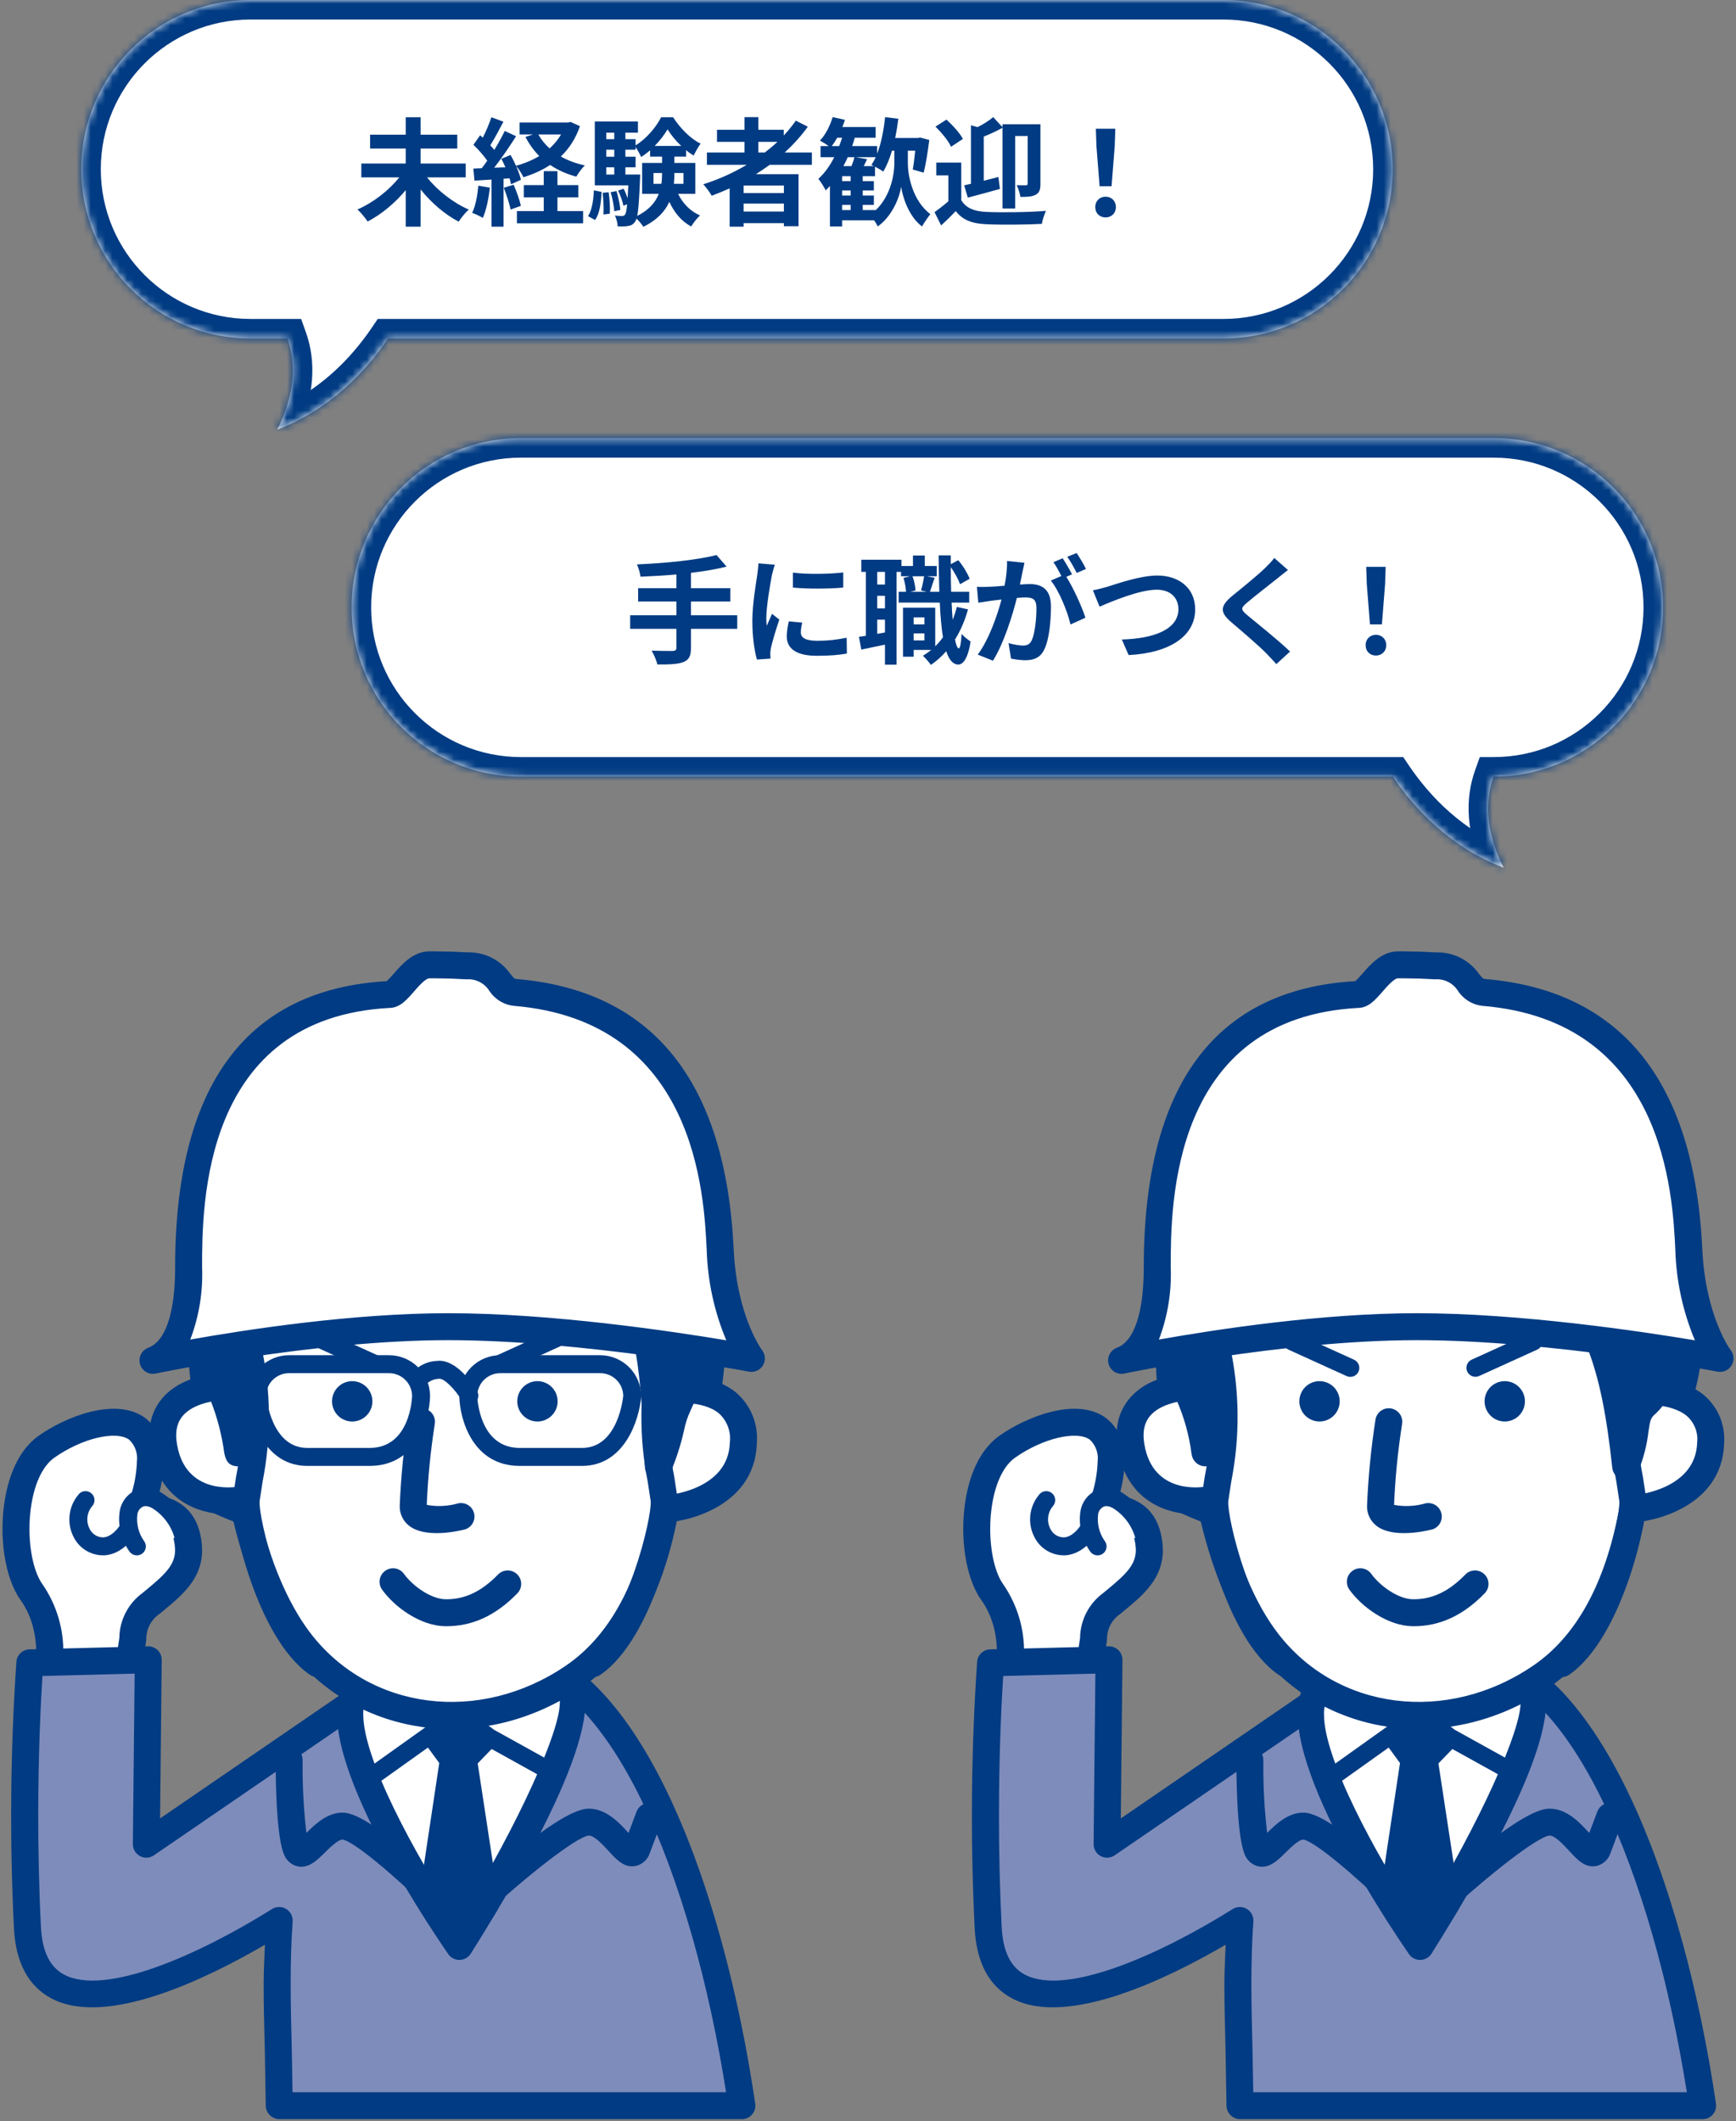 <svg width="239" height="292" viewBox="0 0 239 292" fill="none" xmlns="http://www.w3.org/2000/svg">
<rect x="0" y="0" width="239" height="292" fill="#808080" stroke="none"/>
<mask id="path-1-inside-1" fill="white">
<path fill-rule="evenodd" clip-rule="evenodd" d="M71.706 60.309C58.839 60.309 48.409 70.739 48.409 83.605C48.409 96.472 58.839 106.902 71.706 106.902H191.758C194.796 111.385 199.68 116.617 207.007 119.446C204.417 114.223 204.487 110.071 205.622 106.902H205.66C218.526 106.902 228.956 96.472 228.956 83.605C228.956 70.739 218.526 60.309 205.66 60.309H71.706Z"/>
</mask>
<path fill-rule="evenodd" clip-rule="evenodd" d="M71.706 60.309C58.839 60.309 48.409 70.739 48.409 83.605C48.409 96.472 58.839 106.902 71.706 106.902H191.758C194.796 111.385 199.68 116.617 207.007 119.446C204.417 114.223 204.487 110.071 205.622 106.902H205.66C218.526 106.902 228.956 96.472 228.956 83.605C228.956 70.739 218.526 60.309 205.66 60.309H71.706Z" fill="white"/>
<path d="M191.758 106.902L193.983 105.394L193.183 104.214H191.758V106.902ZM207.007 119.446L206.039 121.954L212.487 124.443L209.415 118.252L207.007 119.446ZM205.622 106.902V104.214H203.73L203.092 105.995L205.622 106.902ZM51.097 83.605C51.097 72.224 60.324 62.997 71.706 62.997V57.621C57.355 57.621 45.721 69.254 45.721 83.605H51.097ZM71.706 104.214C60.324 104.214 51.097 94.987 51.097 83.605H45.721C45.721 97.956 57.355 109.59 71.706 109.59V104.214ZM191.758 104.214H71.706V109.59H191.758V104.214ZM189.532 108.41C192.761 113.174 198.035 118.863 206.039 121.954L207.976 116.938C201.324 114.37 196.831 109.597 193.983 105.394L189.532 108.41ZM209.415 118.252C207.113 113.61 207.29 110.216 208.153 107.809L203.092 105.995C201.683 109.925 201.72 114.836 204.599 120.641L209.415 118.252ZM205.66 104.214H205.622V109.59H205.66V104.214ZM226.268 83.605C226.268 94.987 217.042 104.214 205.66 104.214V109.59C220.011 109.59 231.645 97.956 231.645 83.605H226.268ZM205.66 62.997C217.042 62.997 226.268 72.224 226.268 83.605H231.645C231.645 69.254 220.011 57.621 205.66 57.621V62.997ZM71.706 62.997H205.66V57.621H71.706V62.997Z" fill="#003B83" mask="url(#path-1-inside-1)"/>
<path d="M101.497 84.69H95.127V82.803H100.546V80.965H95.127V78.852C96.901 78.642 98.594 78.368 100.03 77.997L98.643 76.4C95.998 77.094 91.578 77.529 87.692 77.691C87.885 78.11 88.127 78.884 88.175 79.384C89.756 79.32 91.449 79.223 93.127 79.078V80.965H87.853V82.803H93.127V84.69H86.756V86.561H93.127V89.158C93.127 89.48 92.982 89.593 92.611 89.609C92.256 89.609 90.901 89.609 89.707 89.561C90.014 90.077 90.385 90.916 90.498 91.464C92.143 91.48 93.304 91.432 94.078 91.142C94.836 90.835 95.127 90.335 95.127 89.19V86.561H101.497V84.69ZM109.158 78.82V80.884C111.19 81.078 114.11 81.061 116.093 80.884V78.803C114.352 79.013 111.142 79.094 109.158 78.82ZM110.448 85.706L108.594 85.529C108.416 86.352 108.32 86.997 108.32 87.626C108.32 89.287 109.658 90.271 112.432 90.271C114.255 90.271 115.545 90.158 116.593 89.964L116.561 87.787C115.142 88.077 113.948 88.206 112.513 88.206C110.868 88.206 110.255 87.771 110.255 87.061C110.255 86.626 110.319 86.239 110.448 85.706ZM106.674 77.739L104.417 77.546C104.4 78.062 104.304 78.674 104.255 79.126C104.078 80.368 103.578 83.094 103.578 85.513C103.578 87.706 103.884 89.674 104.207 90.787L106.078 90.658C106.062 90.432 106.045 90.174 106.045 89.996C106.045 89.835 106.078 89.48 106.126 89.239C106.304 88.384 106.836 86.626 107.287 85.287L106.287 84.497C106.062 85.029 105.804 85.594 105.562 86.142C105.513 85.819 105.497 85.4 105.497 85.094C105.497 83.481 106.062 80.255 106.271 79.174C106.336 78.884 106.545 78.078 106.674 77.739ZM125.786 88.158V87.19H127.27V88.158H125.786ZM127.27 84.981V85.948H125.786V84.981H127.27ZM127.222 79.32C127.141 79.9 126.964 80.723 126.803 81.287L127.625 81.465H125.319L126.045 81.287C126.012 80.755 125.867 79.932 125.625 79.32H127.222ZM121.835 80.465H120.771V78.723H121.835V80.465ZM120.771 87.255V85.303H121.835V87.061L120.771 87.255ZM121.835 83.755H120.771V82.013H121.835V83.755ZM131.738 83.545C131.577 84.158 131.383 84.755 131.157 85.319C131.093 84.594 131.044 83.803 131.012 82.948H133.431V81.465H130.948C130.915 80.384 130.899 79.255 130.899 78.062C131.431 78.82 131.948 79.771 132.173 80.416L133.496 79.674C133.222 78.949 132.593 77.9 131.931 77.11L130.899 77.658V76.449H129.222C129.238 78.239 129.27 79.932 129.319 81.465H128.028C128.206 80.948 128.432 80.223 128.673 79.529L127.577 79.32H128.964V77.916H127.319V76.465H125.69V77.916H124.109V77.046H118.577V78.723H119.206V87.513C118.867 87.577 118.545 87.626 118.255 87.658L118.577 89.416C119.545 89.222 120.69 88.98 121.835 88.739V91.496H123.432V78.723H124.045V79.32H125.319L124.383 79.545C124.577 80.142 124.706 80.932 124.738 81.465H123.722V82.948H129.383C129.464 84.803 129.609 86.416 129.819 87.722C129.496 88.174 129.141 88.593 128.754 88.964V83.658H124.319V90.4H125.786V89.464H128.206C127.851 89.755 127.464 90.029 127.061 90.271C127.399 90.577 127.948 91.206 128.157 91.529C128.932 90.996 129.641 90.367 130.27 89.642C130.657 90.819 131.189 91.464 131.915 91.48C132.464 91.48 133.222 90.916 133.625 88.303C133.351 88.126 132.657 87.626 132.383 87.239C132.318 88.513 132.189 89.255 131.996 89.255C131.802 89.239 131.625 88.803 131.48 88.029C132.238 86.819 132.835 85.432 133.27 83.884L131.738 83.545ZM141.044 77.465L138.641 77.223C138.673 78.239 138.528 79.416 138.302 80.626C137.48 80.707 136.721 80.755 136.221 80.771C135.625 80.787 135.093 80.82 134.496 80.771L134.689 82.965C135.189 82.884 136.028 82.771 136.496 82.69C136.786 82.658 137.302 82.594 137.883 82.529C137.286 84.739 136.173 87.997 134.609 90.109L136.705 90.948C138.189 88.577 139.383 84.755 139.996 82.303C140.463 82.271 140.866 82.239 141.124 82.239C142.124 82.239 142.689 82.416 142.689 83.707C142.689 85.303 142.463 87.255 142.028 88.174C141.77 88.706 141.366 88.868 140.818 88.868C140.399 88.868 139.463 88.706 138.85 88.529L139.189 90.658C139.737 90.771 140.512 90.883 141.124 90.883C142.35 90.883 143.237 90.529 143.77 89.4C144.463 87.997 144.689 85.384 144.689 83.481C144.689 81.158 143.479 80.4 141.77 80.4C141.431 80.4 140.963 80.432 140.415 80.465C140.528 79.884 140.657 79.287 140.754 78.803C140.834 78.4 140.947 77.884 141.044 77.465ZM148.221 76.126L146.931 76.642C147.382 77.255 147.898 78.207 148.237 78.868L149.511 78.32C149.237 77.755 148.64 76.739 148.221 76.126ZM146.302 76.852L145.028 77.384C145.398 77.9 145.802 78.674 146.124 79.287L144.673 79.916C145.818 81.336 146.963 84.174 147.382 85.964L149.431 85.029C148.979 83.594 147.769 80.9 146.802 79.4L147.592 79.061C147.286 78.465 146.705 77.449 146.302 76.852ZM150.463 81.255L151.382 83.513C153.059 82.787 156.882 81.174 159.253 81.174C161.188 81.174 162.236 82.336 162.236 83.852C162.236 86.658 158.817 87.916 154.446 88.029L155.382 90.174C161.059 89.884 164.543 87.545 164.543 83.884C164.543 80.9 162.253 79.223 159.333 79.223C156.979 79.223 153.688 80.384 152.447 80.771C151.866 80.932 151.06 81.158 150.463 81.255ZM177.316 78.465L175.429 76.803C175.171 77.191 174.655 77.707 174.187 78.174C173.107 79.223 170.897 81.013 169.623 82.045C168.01 83.4 167.881 84.255 169.494 85.626C170.962 86.884 173.333 88.9 174.317 89.916C174.8 90.4 175.268 90.916 175.72 91.416L177.607 89.69C175.962 88.093 172.897 85.674 171.688 84.658C170.817 83.9 170.801 83.723 171.655 82.981C172.736 82.061 174.865 80.416 175.913 79.578C176.284 79.271 176.816 78.852 177.316 78.465ZM188.606 85.948H190.251L190.687 80.432L190.767 78.029H188.09L188.171 80.432L188.606 85.948ZM189.429 90.238C190.235 90.238 190.848 89.658 190.848 88.819C190.848 87.964 190.235 87.384 189.429 87.384C188.622 87.384 188.009 87.964 188.009 88.819C188.009 89.658 188.606 90.238 189.429 90.238Z" fill="#003B83"/>
<mask id="path-4-inside-2" fill="white">
<path fill-rule="evenodd" clip-rule="evenodd" d="M34.485 0C21.619 0 11.188 10.43 11.188 23.296C11.188 36.163 21.619 46.593 34.485 46.593H39.565C40.701 49.762 40.771 53.914 38.18 59.137C45.508 56.308 50.391 51.077 53.43 46.593H168.439C181.306 46.593 191.736 36.163 191.736 23.296C191.736 10.43 181.306 0 168.439 0H34.485Z"/>
</mask>
<path fill-rule="evenodd" clip-rule="evenodd" d="M34.485 0C21.619 0 11.188 10.43 11.188 23.296C11.188 36.163 21.619 46.593 34.485 46.593H39.565C40.701 49.762 40.771 53.914 38.18 59.137C45.508 56.308 50.391 51.077 53.43 46.593H168.439C181.306 46.593 191.736 36.163 191.736 23.296C191.736 10.43 181.306 0 168.439 0H34.485Z" fill="white"/>
<path d="M39.565 46.593L42.095 45.686L41.457 43.905H39.565V46.593ZM38.18 59.137L35.772 57.943L32.701 64.134L39.148 61.645L38.18 59.137ZM53.43 46.593V43.905H52.004L51.205 45.085L53.43 46.593ZM13.877 23.296C13.877 11.915 23.103 2.688 34.485 2.688V-2.688C20.134 -2.688 8.5 8.946 8.5 23.296H13.877ZM34.485 43.905C23.103 43.905 13.877 34.678 13.877 23.296H8.5C8.5 37.647 20.134 49.281 34.485 49.281V43.905ZM39.565 43.905H34.485V49.281H39.565V43.905ZM40.588 60.332C43.467 54.527 43.504 49.616 42.095 45.686L37.035 47.5C37.898 49.908 38.074 53.301 35.772 57.943L40.588 60.332ZM51.205 45.085C48.356 49.288 43.863 54.061 37.212 56.63L39.148 61.645C47.153 58.554 52.426 52.865 55.655 48.101L51.205 45.085ZM168.439 43.905H53.43V49.281H168.439V43.905ZM189.048 23.296C189.048 34.678 179.821 43.905 168.439 43.905V49.281C182.79 49.281 194.424 37.647 194.424 23.296H189.048ZM168.439 2.688C179.821 2.688 189.048 11.915 189.048 23.296H194.424C194.424 8.946 182.79 -2.688 168.439 -2.688V2.688ZM34.485 2.688H168.439V-2.688H34.485V2.688Z" fill="#003B83" mask="url(#path-4-inside-2)"/>
<path d="M64.116 24.414V22.511H57.907V20.446H62.955V18.543H57.907V16.14H55.858V18.543H50.955V20.446H55.858V22.511H49.746V24.414H54.971C53.552 26.204 51.359 27.913 49.214 28.833C49.665 29.236 50.294 30.01 50.617 30.494C52.504 29.51 54.391 27.946 55.858 26.172V31.204H57.907V26.075C59.374 27.913 61.245 29.526 63.148 30.51C63.471 30.01 64.084 29.236 64.535 28.849C62.39 27.913 60.197 26.204 58.794 24.414H64.116ZM65.858 25.559C65.729 26.914 65.471 28.349 65.003 29.301C65.422 29.446 66.132 29.784 66.471 29.994C66.939 28.962 67.277 27.349 67.439 25.833L65.858 25.559ZM69.358 25.849C69.729 26.801 70.148 28.043 70.293 28.849L71.713 28.333C71.535 27.526 71.116 26.349 70.713 25.43L69.358 25.849ZM76.745 27.172H79.615V25.478H76.745V23.559H74.858V25.478H72.116V27.172H74.858V29.059H71.164V30.736H80.277V29.059H76.745V27.172ZM77.245 18.511C76.825 19.22 76.293 19.866 75.664 20.43C75.035 19.866 74.503 19.22 74.116 18.511H77.245ZM78.551 16.785L78.212 16.866H71.535V18.511H73.374L72.341 18.849C72.858 19.849 73.487 20.72 74.245 21.478C73.277 22.059 72.196 22.511 71.035 22.817C70.809 22.301 70.551 21.785 70.293 21.333L69.019 21.865C69.213 22.22 69.406 22.623 69.584 23.027L68.035 23.091C69.051 21.785 70.164 20.156 71.051 18.753L69.487 18.027C69.116 18.817 68.6 19.736 68.051 20.64C67.89 20.446 67.713 20.22 67.503 19.995C68.084 19.091 68.729 17.849 69.309 16.753L67.648 16.14C67.374 16.995 66.922 18.059 66.471 18.946C66.342 18.833 66.213 18.72 66.1 18.624L65.18 19.93C65.842 20.575 66.616 21.43 67.084 22.123C66.826 22.494 66.567 22.849 66.326 23.156L65.164 23.204L65.326 24.865L67.664 24.72V31.204H69.326V24.607L70.148 24.543C70.245 24.849 70.309 25.123 70.358 25.365L71.713 24.752C71.616 24.236 71.358 23.543 71.051 22.849C71.422 23.253 71.858 23.962 72.067 24.398C73.406 23.978 74.648 23.43 75.745 22.704C76.777 23.414 77.986 23.946 79.341 24.317C79.599 23.865 80.115 23.14 80.519 22.769C79.293 22.511 78.18 22.091 77.212 21.543C78.357 20.446 79.26 19.075 79.841 17.366L78.551 16.785ZM81.922 30.284C82.583 29.381 82.744 27.881 82.825 26.414L81.76 26.204C81.696 27.575 81.502 28.93 80.954 29.752L81.922 30.284ZM82.97 26.543C83.083 27.494 83.131 28.72 83.083 29.526L83.954 29.413C84.002 28.639 83.938 27.397 83.793 26.462L82.97 26.543ZM84.067 26.462C84.325 27.301 84.534 28.381 84.567 29.075L85.405 28.897C85.357 28.204 85.131 27.139 84.873 26.301L84.067 26.462ZM86.099 24.027V23.027H87.502V21.575H86.099V20.607H87.502V20.236C87.776 20.64 88.083 21.188 88.26 21.607C88.696 21.349 89.099 21.027 89.502 20.688V21.559H91.147V22.43H88.405V26.688H90.695C90.26 27.817 89.389 28.881 87.728 29.72C87.905 28.865 88.002 27.317 88.115 24.656C88.131 24.446 88.131 24.027 88.131 24.027H86.099ZM83.47 23.027H84.567V24.027H83.47V23.027ZM84.567 20.607V21.575H83.47V20.607H84.567ZM84.567 18.269V19.156H83.47V18.269H84.567ZM90.131 20.091C90.857 19.349 91.486 18.527 91.905 17.801C92.357 18.543 93.034 19.382 93.792 20.091H90.131ZM94.099 23.817V25.301H92.776C92.824 24.817 92.841 24.349 92.841 23.881V23.817H94.099ZM89.97 25.301V23.817H91.147V23.865C91.147 24.333 91.131 24.817 91.05 25.301H89.97ZM95.728 26.688V22.43H92.841V21.559H94.453V20.672C94.792 20.962 95.147 21.204 95.502 21.414C95.744 20.914 96.115 20.22 96.453 19.769C95.034 19.091 93.631 17.624 92.663 16.14H91.018C90.357 17.479 88.954 19.14 87.502 20.011V19.156H86.099V18.269H87.825V16.721H81.889V25.51H86.502C86.47 26.204 86.438 26.801 86.405 27.285C86.26 26.849 86.067 26.381 85.857 25.978L85.099 26.236C85.405 26.881 85.728 27.752 85.825 28.317L86.341 28.123C86.26 28.962 86.18 29.365 86.067 29.526C85.938 29.688 85.825 29.736 85.631 29.736C85.421 29.736 85.067 29.72 84.647 29.672C84.873 30.075 85.018 30.704 85.034 31.155C85.615 31.188 86.131 31.172 86.454 31.107C86.857 31.059 87.147 30.913 87.421 30.543C87.502 30.446 87.567 30.3 87.631 30.091C87.97 30.413 88.373 30.897 88.567 31.22C90.486 30.284 91.566 29.075 92.147 27.785C92.841 29.268 93.824 30.478 95.163 31.172C95.437 30.688 95.986 30.01 96.373 29.655C95.018 29.075 94.002 27.994 93.357 26.688H95.728ZM104.405 19.527H107.033C106.485 20.043 105.904 20.527 105.292 20.994H104.405V19.527ZM107.92 26.575H102.372V25.543H107.92V26.575ZM102.372 29.123V28.026H107.92V29.123H102.372ZM111.775 22.688V20.994H108.033C109.211 19.914 110.291 18.72 111.211 17.446L109.566 16.608C109.066 17.317 108.517 17.995 107.904 18.656V17.866H104.405V16.124H102.501V17.866H98.711V19.527H102.501V20.994H97.324V22.688H102.808C100.953 23.785 98.937 24.704 96.824 25.365C97.179 25.752 97.76 26.526 97.985 26.946C98.808 26.639 99.647 26.285 100.453 25.93V31.204H102.372V30.72H107.92V31.139H109.937V23.978H104.066C104.727 23.559 105.34 23.14 105.969 22.688H111.775ZM118.775 28.913V28.204H120.307V26.914H118.775V26.22H120.307V24.93H118.775V24.252H120.468V22.946C120.888 23.156 121.355 23.43 121.597 23.623C122.081 22.833 122.468 21.849 122.807 20.736H123.129V22.462C123.129 23.914 122.678 26.898 120.581 28.913H118.775ZM115.936 28.204H117.114V28.913H115.936V28.204ZM117.63 21.64C117.549 21.994 117.388 22.446 117.226 22.865H116.114C116.323 22.462 116.533 22.059 116.71 21.64H117.63ZM114.517 20.107C114.775 19.769 115.017 19.382 115.259 18.962H115.936C115.807 19.349 115.678 19.736 115.533 20.107H114.517ZM115.936 24.93V24.252H117.114V24.93H115.936ZM115.936 26.22H117.114V26.914H115.936V26.22ZM118.92 22.865C119.065 22.559 119.226 22.236 119.372 21.914L117.823 21.64H120.565C120.388 22.027 120.178 22.381 119.968 22.704C120.065 22.753 120.178 22.801 120.307 22.865H118.92ZM124.984 20.736H126C125.904 21.688 125.791 22.64 125.662 23.333L127.162 23.769C127.468 22.591 127.742 20.801 127.936 19.269L126.678 18.93L126.387 18.995H123.242C123.42 18.14 123.565 17.253 123.678 16.35L121.855 16.124C121.662 17.93 121.323 19.72 120.759 21.156V20.107H117.323C117.452 19.736 117.565 19.349 117.678 18.962H120.549V17.479H115.968C116.114 17.156 116.227 16.817 116.323 16.495L114.63 16.124C114.275 17.333 113.646 18.559 112.888 19.349C113.211 19.527 113.711 19.833 114.081 20.107H112.969V21.64H114.856C114.259 22.817 113.517 23.849 112.662 24.623C112.985 24.994 113.485 25.801 113.678 26.204C113.872 26.01 114.065 25.817 114.259 25.607V31.172H115.936V30.333H120.355C120.549 30.639 120.742 30.946 120.839 31.172C122.855 29.752 123.855 27.107 124.065 25.72C124.258 27.075 125.097 29.801 126.936 31.172C127.21 30.688 127.742 29.913 128.081 29.478C125.549 27.543 124.984 24.027 124.984 22.462V20.736ZM133.242 27.204C134.532 26.865 136.161 26.43 137.661 26.01L137.451 24.365C136.774 24.543 136.097 24.72 135.435 24.881V18.801C136.29 18.462 137.209 18.043 138.016 17.591V28.704H139.758V18.72H141.483V25.252C141.483 25.446 141.419 25.51 141.225 25.51C141.048 25.51 140.5 25.51 139.967 25.494C140.193 25.914 140.419 26.639 140.483 27.107C141.435 27.107 142.096 27.075 142.596 26.801C143.112 26.526 143.241 26.075 143.241 25.301V17.108H138.016V17.511L136.742 16.124C136.209 16.575 135.403 17.091 134.597 17.495L133.677 17.253V25.301C133.339 25.381 133.032 25.446 132.742 25.51L133.242 27.204ZM132.565 19.124C132.161 18.333 131.145 17.237 130.307 16.462L128.79 17.43C129.613 18.237 130.581 19.398 130.936 20.204L132.565 19.124ZM132.339 22.381H128.903V24.14H130.565V27.704C129.952 28.252 129.242 28.785 128.661 29.204L129.565 31.026C130.339 30.333 130.968 29.704 131.581 29.059C132.548 30.317 133.871 30.784 135.806 30.865C137.822 30.962 141.387 30.93 143.435 30.817C143.516 30.3 143.79 29.462 143.999 29.026C141.741 29.22 137.79 29.268 135.806 29.172C134.145 29.107 132.968 28.639 132.339 27.543V22.381ZM151.386 25.64H153.031L153.467 20.124L153.547 17.721H150.87L150.951 20.124L151.386 25.64ZM152.209 29.93C153.015 29.93 153.628 29.349 153.628 28.51C153.628 27.655 153.015 27.075 152.209 27.075C151.402 27.075 150.789 27.655 150.789 28.51C150.789 29.349 151.386 29.93 152.209 29.93Z" fill="#003B83"/>
<path d="M4.325 219.143C1.206 214.795 1.231 202.816 6.392 199.155C12.493 194.834 24.124 192.335 19.759 206.52C19.158 208.475 25.397 206.065 25.943 212.885C26.226 216.412 23.619 218.366 21.033 220.524C20.19 221.078 19.498 221.833 19.018 222.72C18.539 223.608 18.286 224.6 18.283 225.609C18.078 228.35 16.837 231.392 17.833 234.111C18.309 235.413 6.184 232.613 6.184 232.613C6.184 232.613 8.575 225.07 4.325 219.143Z" fill="white"/>
<path d="M5.321 197.639C2.339 199.755 1.15 203.566 0.674 206.393C-0.192 211.57 0.688 217.259 2.816 220.226C6.457 225.297 4.435 231.989 4.415 232.055C4.339 232.299 4.314 232.556 4.342 232.81C4.369 233.065 4.449 233.31 4.576 233.532C4.703 233.754 4.875 233.947 5.08 234.1C5.285 234.253 5.519 234.362 5.768 234.42C17.726 237.182 18.508 236.293 19.2 235.511C19.525 235.143 19.704 234.668 19.703 234.178C19.703 233.937 19.661 233.698 19.578 233.473C19.388 232.923 19.297 232.343 19.308 231.762C19.35 230.687 19.487 229.619 19.718 228.569L20.135 225.746C20.113 225.039 20.27 224.337 20.593 223.707C20.916 223.077 21.393 222.54 21.981 222.145L22.624 221.613C25.069 219.584 27.823 217.3 27.823 213.418C27.823 213.195 27.814 212.967 27.796 212.734C27.359 207.252 23.688 206.217 21.842 205.812C22.278 204.284 22.525 202.708 22.576 201.12C22.667 199.99 22.476 198.855 22.02 197.816C21.564 196.778 20.858 195.869 19.965 195.17C15.915 192.241 8.989 195.041 5.321 197.639ZM8.715 227.624C8.783 224.213 7.775 220.868 5.835 218.062C4.711 216.489 4.057 213.54 4.057 210.451C4.055 209.297 4.147 208.145 4.334 207.006C4.839 203.993 5.95 201.742 7.465 200.667C11.233 197.998 15.96 196.859 17.785 198.179C18.183 198.559 18.487 199.027 18.672 199.546C18.858 200.064 18.919 200.618 18.852 201.165C18.796 202.801 18.504 204.421 17.985 205.974L18.181 207.948C18.484 208.361 18.873 208.704 19.322 208.951C19.771 209.198 20.269 209.344 20.78 209.379C22.428 209.729 23.852 210.034 24.092 213.033C24.102 213.155 24.106 213.274 24.106 213.39C24.106 215.451 22.616 216.796 20.251 218.758L19.627 219.275C18.649 219.988 17.85 220.919 17.295 221.994C16.74 223.069 16.444 224.26 16.43 225.47L16.064 227.891C15.788 229.167 15.631 230.465 15.594 231.769C15.594 232.014 15.631 232.262 15.649 232.508C13.918 232.306 11.119 231.79 8.394 231.199C8.604 230.018 8.712 228.822 8.715 227.624Z" fill="#003B83"/>
<path d="M10.793 205.747C10.119 206.546 9.697 207.526 9.58 208.565C9.464 209.604 9.658 210.654 10.139 211.582C10.533 212.374 11.149 213.033 11.913 213.479C12.677 213.925 13.554 214.138 14.437 214.092C15.842 213.983 18.459 213.05 20.197 208.019C20.304 207.708 20.284 207.368 20.14 207.073C19.997 206.778 19.742 206.552 19.431 206.445C19.121 206.338 18.781 206.359 18.486 206.502C18.191 206.646 17.965 206.901 17.858 207.211C16.94 209.871 15.589 211.521 14.246 211.625C13.844 211.634 13.448 211.525 13.107 211.312C12.766 211.098 12.495 210.79 12.327 210.425C12.071 209.923 11.972 209.357 12.041 208.798C12.112 208.24 12.348 207.716 12.719 207.293C12.826 207.167 12.906 207.02 12.954 206.863C13.003 206.705 13.02 206.539 13.004 206.375C12.988 206.211 12.939 206.052 12.86 205.907C12.782 205.761 12.675 205.634 12.546 205.53C12.417 205.427 12.269 205.351 12.11 205.306C11.951 205.261 11.785 205.248 11.621 205.268C11.458 205.288 11.3 205.341 11.156 205.423C11.013 205.506 10.888 205.616 10.788 205.747H10.793Z" fill="#003B83"/>
<path d="M25.214 211.43C24.996 209.465 21.589 204.976 19.03 206.337C16.712 207.571 17.665 211.402 18.849 212.884" fill="white"/>
<path d="M18.454 205.245C17.942 205.52 17.499 205.909 17.159 206.38C16.819 206.852 16.59 207.394 16.49 207.967C16.335 208.961 16.378 209.975 16.618 210.952C16.858 211.928 17.289 212.848 17.886 213.657C18.093 213.907 18.39 214.065 18.713 214.098C19.035 214.132 19.358 214.037 19.612 213.834C19.865 213.632 20.029 213.338 20.068 213.016C20.107 212.694 20.018 212.37 19.82 212.113C19.074 211.053 18.75 209.754 18.912 208.468C18.938 208.251 19.015 208.044 19.137 207.863C19.26 207.682 19.424 207.533 19.616 207.429C19.741 207.363 20.123 207.159 20.925 207.582C22.401 208.489 23.493 209.906 23.993 211.564C24.028 211.89 24.192 212.189 24.448 212.394C24.704 212.6 25.031 212.695 25.357 212.66C25.683 212.624 25.982 212.461 26.188 212.205C26.393 211.949 26.489 211.622 26.453 211.295C26.159 210.069 25.62 208.914 24.869 207.9C24.118 206.886 23.171 206.034 22.083 205.394C21.542 205.059 20.924 204.87 20.288 204.843C19.652 204.817 19.021 204.955 18.454 205.245Z" fill="#003B83"/>
<path d="M68.492 227.576C59.266 227.467 53.091 228.485 48.172 234.648L20.143 253.863L20.409 228.476L4.108 228.896C3.277 241.02 3.166 253.183 3.775 265.321C4.715 284.089 31.08 268.959 38.438 264.357C37.8 273.174 38.447 282.074 38.447 289.856H102.14C98.186 262.836 87.075 227.783 68.492 227.576Z" fill="#7E8CBB"/>
<path d="M46.96 233.229L22.036 250.316C22.092 245.046 22.264 228.483 22.264 228.476C22.264 228.228 22.215 227.983 22.119 227.755C22.022 227.527 21.881 227.32 21.704 227.147C21.527 226.974 21.317 226.839 21.086 226.748C20.855 226.658 20.609 226.615 20.361 226.621L4.058 227.041C3.6 227.053 3.164 227.233 2.831 227.547C2.499 227.861 2.294 228.287 2.256 228.743C1.427 240.95 1.314 253.194 1.92 265.414C2.158 270.172 3.913 273.437 7.135 275.119C14.733 279.084 28.579 272.306 36.473 267.699C36.404 269.489 36.298 271.289 36.298 273.059C36.298 276.079 36.376 279.06 36.452 281.998L36.589 289.854C36.597 290.344 36.795 290.811 37.141 291.158C37.487 291.504 37.955 291.702 38.444 291.709H102.137C102.403 291.709 102.667 291.652 102.909 291.541C103.152 291.431 103.367 291.269 103.542 291.067C103.716 290.866 103.845 290.629 103.919 290.373C103.994 290.117 104.012 289.848 103.973 289.585C99.681 260.256 87.817 225.93 68.51 225.714C58.869 225.612 52.226 226.835 46.96 233.229ZM21.189 255.393L49.222 236.179C49.374 236.075 49.509 235.95 49.623 235.806C54.027 230.288 59.426 229.33 68.472 229.432C83.976 229.604 95.336 258.624 99.962 288.002H40.274C40.236 285.82 40.165 281.906 40.165 281.906C40.09 279.001 40.014 276.046 40.014 273.067C40.014 270.222 40.083 267.355 40.291 264.493C40.291 264.447 40.291 264.402 40.291 264.359C40.291 264.028 40.202 263.703 40.034 263.417C39.866 263.132 39.625 262.897 39.335 262.737C39.046 262.576 38.719 262.496 38.388 262.504C38.057 262.513 37.734 262.61 37.454 262.785C27.352 269.1 14.533 274.793 8.859 271.828C6.859 270.785 5.804 268.624 5.634 265.227C5.362 259.79 5.263 254.623 5.263 249.986C5.263 240.846 5.646 233.768 5.845 230.708L18.537 230.38C18.503 233.667 18.292 253.856 18.292 253.863C18.293 254.2 18.385 254.531 18.56 254.82C18.735 255.11 18.985 255.345 19.284 255.503C19.583 255.66 19.919 255.732 20.256 255.713C20.593 255.693 20.919 255.581 21.197 255.39L21.189 255.393ZM36.575 264.358C36.575 264.314 36.575 264.269 36.575 264.223C36.575 264.269 36.575 264.314 36.575 264.36V264.358Z" fill="#003B83"/>
<path d="M63.244 267.936C63.244 267.936 83.118 236.4 77.975 231.927C73.733 228.233 50.913 229.962 49.058 232.654C43.967 240.02 63.244 267.936 63.244 267.936Z" fill="white"/>
<path d="M56.822 228.528C48.972 229.511 47.924 231.028 47.529 231.599C41.989 239.614 58.374 264.152 61.715 268.991C61.889 269.243 62.124 269.449 62.397 269.589C62.67 269.729 62.974 269.798 63.281 269.792C63.588 269.785 63.888 269.703 64.156 269.552C64.423 269.4 64.648 269.185 64.812 268.925C72.55 256.647 84.709 235.33 79.191 230.528C75.237 227.089 61.704 227.916 56.822 228.528ZM76.754 233.33C76.878 233.48 76.971 233.655 77.025 233.842C77.079 234.03 77.095 234.227 77.07 234.421C77.07 238.232 71.733 250.491 63.173 264.49C56.852 254.898 50.012 242.038 50.012 236.037C49.972 235.254 50.157 234.476 50.543 233.795C53.044 231.89 73.32 230.335 76.754 233.326V233.33Z" fill="#003B83"/>
<path d="M61.791 235.466L50.061 243.832C49.924 243.924 49.806 244.043 49.715 244.182C49.624 244.32 49.562 244.475 49.533 244.638C49.503 244.801 49.506 244.968 49.542 245.129C49.578 245.291 49.647 245.444 49.742 245.578C49.839 245.713 49.961 245.827 50.102 245.914C50.243 246.001 50.4 246.058 50.563 246.083C50.727 246.108 50.894 246.1 51.054 246.06C51.215 246.019 51.365 245.946 51.497 245.847C51.497 245.847 61.455 238.744 62.592 237.934C63.823 238.615 75.367 245.013 75.367 245.013C75.654 245.172 75.992 245.211 76.308 245.12C76.624 245.03 76.89 244.818 77.049 244.531C77.209 244.244 77.247 243.905 77.157 243.589C77.066 243.274 76.854 243.007 76.567 242.848L63.108 235.391C62.904 235.278 62.672 235.225 62.439 235.238C62.206 235.251 61.981 235.33 61.791 235.466Z" fill="#003B83"/>
<path d="M60.151 239.111L62.879 237.109L66.516 239.292L63.788 242.111L66.83 262.056L63.245 267.666L59.432 262.081L62.424 242.202L60.151 239.111Z" fill="#003B83"/>
<path d="M61.782 235.613L59.054 237.615C58.857 237.759 58.691 237.94 58.565 238.149C58.438 238.357 58.354 238.588 58.317 238.829C58.303 238.922 58.295 239.016 58.295 239.111C58.295 239.507 58.422 239.892 58.657 240.211C58.657 240.211 59.894 241.893 60.474 242.684C60.264 244.087 57.597 261.805 57.597 261.805C57.583 261.897 57.576 261.989 57.576 262.081C57.577 262.455 57.691 262.82 57.904 263.128L61.717 268.712C61.89 268.966 62.123 269.172 62.395 269.314C62.668 269.455 62.971 269.526 63.278 269.522C63.584 269.517 63.885 269.436 64.153 269.287C64.421 269.138 64.648 268.924 64.813 268.666L68.399 263.056C68.64 262.676 68.736 262.221 68.669 261.776C68.669 261.776 66.019 244.398 65.767 242.741L67.854 240.583C68.189 240.237 68.377 239.774 68.377 239.292C68.377 239.211 68.371 239.131 68.36 239.051C68.324 238.774 68.226 238.508 68.072 238.275C67.919 238.041 67.715 237.845 67.475 237.701L63.839 235.519C63.525 235.329 63.162 235.238 62.796 235.254C62.43 235.271 62.077 235.396 61.782 235.613ZM62.982 239.336L63.558 239.681C63.37 239.875 63.319 239.927 63.17 240.083C62.983 239.828 62.958 239.795 62.747 239.508C62.861 239.42 62.873 239.42 62.982 239.336ZM63.12 250.044C63.957 255.531 64.772 260.87 64.89 261.646C64.572 262.143 64.017 263.006 63.195 264.3L61.376 261.637C61.496 260.828 62.296 255.51 63.118 250.044H63.12Z" fill="#003B83"/>
<path d="M37.95 242.276C37.95 243.268 37.928 252.049 39 255.003C39.127 255.463 39.373 255.881 39.714 256.214C40.055 256.548 40.478 256.786 40.94 256.902C42.459 257.245 43.607 256.112 44.717 255.018C45.441 254.304 46.534 253.225 47.171 253.225C48.666 253.418 54.482 258.32 58.956 262.776C59.306 263.117 59.776 263.306 60.264 263.302C60.752 263.299 61.219 263.103 61.564 262.757C61.909 262.411 62.103 261.943 62.105 261.455C62.107 260.967 61.917 260.497 61.575 260.149C57.59 256.176 50.421 249.512 47.171 249.512C45.052 249.512 43.404 251.102 42.185 252.303C41.811 249.128 41.635 245.932 41.661 242.734C41.661 242.584 41.661 242.289 41.661 242.286C41.661 242.042 41.614 241.801 41.521 241.576C41.429 241.35 41.293 241.146 41.121 240.973C40.949 240.8 40.745 240.663 40.52 240.569C40.295 240.475 40.054 240.427 39.81 240.426C39.567 240.425 39.326 240.473 39.1 240.565C38.875 240.658 38.67 240.794 38.497 240.966C38.325 241.138 38.188 241.342 38.094 241.567C38 241.791 37.951 242.033 37.951 242.276H37.95Z" fill="#003B83"/>
<path d="M87.618 249.418L86.534 252.313L86.499 252.276C85.216 250.879 83.458 248.966 81.043 248.966C77.434 248.966 68.24 257.136 64.457 260.642C64.096 260.977 63.883 261.441 63.865 261.933C63.846 262.425 64.024 262.904 64.359 263.265C64.694 263.626 65.158 263.839 65.65 263.858C66.142 263.876 66.621 263.698 66.982 263.364C72.416 258.323 79.371 252.824 81.065 252.67C81.829 252.67 82.994 253.939 83.766 254.778C84.885 255.997 85.941 257.146 87.476 256.866C87.94 256.768 88.37 256.548 88.72 256.229C89.071 255.909 89.33 255.502 89.47 255.049L91.144 250.583C91.227 250.357 91.264 250.118 91.253 249.878C91.241 249.638 91.182 249.403 91.079 249.187C90.976 248.97 90.83 248.776 90.65 248.617C90.471 248.457 90.262 248.336 90.034 248.258C89.56 248.098 89.042 248.13 88.591 248.347C88.139 248.564 87.79 248.948 87.618 249.418Z" fill="#003B83"/>
<path d="M92.049 175.871C92.542 180.6 92.869 185.484 92.922 190.324C92.958 193.837 98.079 196.485 97.781 199.877C97.563 202.428 95.326 205.606 91.548 208.17C89.73 217.827 85.918 226.066 78.952 230.812C66.819 239.07 50.315 237.7 41.297 225.959C37.756 221.36 35.268 214.997 33.689 208.059C24.395 204.515 25.815 203.382 25.487 200.15C25.144 196.767 31.66 191.748 31.725 188.42C31.739 181.948 32.805 175.522 34.882 169.393C40.236 154.94 47.805 151.993 65.068 151.972C83.967 151.943 90.212 158.205 92.049 175.871Z" fill="white"/>
<path d="M65.063 150.116C48.102 150.136 39 152.93 33.139 168.748C30.984 175.07 29.878 181.703 29.865 188.382C29.847 189.371 28.364 191.316 27.174 192.878C25.422 195.175 23.614 197.545 23.614 199.89C23.614 200.039 23.622 200.189 23.637 200.337L23.697 201.429C23.806 204.985 25.07 206.651 32.136 209.439C33.915 216.79 36.481 222.752 39.818 227.098C49.193 239.303 66.462 241.562 79.989 232.354C86.612 227.846 91.047 220.049 93.212 209.212C96.944 206.484 99.356 203.111 99.624 200.046C99.638 199.888 99.646 199.734 99.646 199.583C99.646 197.315 98.157 195.496 96.835 193.88C95.827 192.648 94.784 191.37 94.774 190.305C94.727 185.753 94.43 180.832 93.894 175.683C91.898 156.537 84.627 150.087 65.063 150.116ZM42.762 224.833C39.648 220.78 37.135 214.837 35.496 207.646C35.428 207.348 35.288 207.072 35.088 206.842C34.887 206.611 34.633 206.434 34.348 206.325C27.48 203.706 27.458 202.955 27.408 201.313L27.331 199.962C27.221 198.931 28.902 196.733 30.126 195.128C31.879 192.829 33.534 190.654 33.578 188.457C33.582 182.192 34.61 175.97 36.619 170.036C41.709 156.3 48.498 153.849 65.068 153.827C82.553 153.802 88.426 158.997 90.201 176.063C90.725 181.102 91.016 185.906 91.061 190.343C91.085 192.717 92.613 194.584 93.961 196.236C95.016 197.524 96.013 198.745 95.925 199.721C95.786 201.306 94.281 204.071 90.497 206.646C90.295 206.783 90.122 206.959 89.988 207.164C89.854 207.368 89.762 207.597 89.717 207.837C87.796 218.04 83.825 225.258 77.898 229.289C66.026 237.367 50.92 235.454 42.762 224.833Z" fill="#003B83"/>
<path d="M56.188 195.45C55.58 199.371 55.195 203.324 55.032 207.288C55.018 207.811 55.125 208.33 55.347 208.804C55.569 209.277 55.898 209.693 56.309 210.016C58.465 211.723 62.717 210.85 63.968 210.542C64.432 210.412 64.826 210.107 65.069 209.691C65.312 209.275 65.383 208.781 65.268 208.313C65.153 207.846 64.861 207.441 64.453 207.185C64.046 206.929 63.554 206.842 63.083 206.941C61.675 207.347 60.193 207.42 58.752 207.154C58.908 203.415 59.279 199.687 59.861 195.99C59.874 195.9 59.88 195.81 59.88 195.719C59.884 195.248 59.708 194.794 59.388 194.448C59.068 194.102 58.629 193.89 58.159 193.857C57.689 193.823 57.224 193.969 56.858 194.265C56.492 194.562 56.252 194.987 56.188 195.453V195.45Z" fill="#003B83"/>
<path d="M53.029 216.228C52.831 216.37 52.663 216.55 52.534 216.757C52.406 216.964 52.319 217.194 52.279 217.435C52.24 217.675 52.248 217.921 52.304 218.159C52.359 218.396 52.461 218.62 52.603 218.818C54.382 221.296 57.95 223.821 61.317 223.855C64.989 223.891 68.231 222.409 71.228 219.324C71.397 219.149 71.531 218.943 71.621 218.716C71.711 218.49 71.756 218.248 71.752 218.004C71.749 217.761 71.697 217.52 71.601 217.296C71.504 217.073 71.365 216.87 71.19 216.7C71.015 216.531 70.809 216.397 70.582 216.307C70.356 216.217 70.114 216.172 69.87 216.176C69.627 216.179 69.386 216.231 69.162 216.327C68.939 216.424 68.736 216.563 68.566 216.738C66.283 219.087 63.992 220.17 61.353 220.144C59.344 220.123 56.812 218.316 55.618 216.652C55.476 216.454 55.296 216.286 55.089 216.158C54.882 216.029 54.652 215.943 54.411 215.904C54.171 215.864 53.925 215.873 53.688 215.929C53.45 215.984 53.227 216.086 53.029 216.228Z" fill="#003B83"/>
<path d="M90.883 191.551C93.437 190.992 102.586 190.441 102.341 198.627C102.095 206.813 92.229 207.69 91.719 207.683" fill="white"/>
<path d="M90.485 189.739C90.247 189.791 90.021 189.89 89.822 190.029C89.622 190.169 89.451 190.346 89.32 190.551C89.189 190.757 89.099 190.986 89.056 191.226C89.013 191.466 89.018 191.712 89.071 191.95C89.123 192.188 89.222 192.413 89.361 192.613C89.5 192.813 89.678 192.983 89.883 193.115C90.088 193.246 90.317 193.336 90.557 193.378C90.797 193.421 91.043 193.416 91.281 193.364C92.566 193.082 96.737 192.696 98.986 194.564C99.537 195.065 99.96 195.691 100.22 196.388C100.48 197.086 100.569 197.835 100.481 198.574C100.279 205.195 91.772 205.831 91.686 205.834C91.2 205.853 90.74 206.059 90.403 206.411C90.067 206.762 89.88 207.23 89.881 207.716C89.883 208.198 90.075 208.66 90.414 209.002C90.753 209.344 91.213 209.539 91.695 209.545C93.695 209.566 103.916 207.762 104.191 198.687C104.305 197.381 104.107 196.067 103.614 194.853C103.121 193.639 102.346 192.559 101.354 191.703C98.076 188.982 92.811 189.225 90.485 189.739Z" fill="#003B83"/>
<path d="M31.215 190.875C28.597 190.845 20.807 191.961 22.704 199.932C24.602 207.903 32.895 206.539 33.398 206.43" fill="white"/>
<path d="M22.195 192.656C20.593 194.663 20.155 197.254 20.896 200.357C22.887 208.693 30.876 208.868 33.786 208.238C34.267 208.134 34.687 207.843 34.954 207.43C35.221 207.016 35.313 206.513 35.209 206.032C35.105 205.551 34.815 205.131 34.401 204.864C33.987 204.597 33.485 204.506 33.004 204.609C32.721 204.666 26.043 205.925 24.507 199.495C24.038 197.531 24.231 196.056 25.096 194.973C26.545 193.16 29.713 192.713 31.186 192.731C31.678 192.736 32.152 192.547 32.504 192.203C32.856 191.859 33.057 191.389 33.063 190.897C33.068 190.405 32.879 189.931 32.535 189.579C32.191 189.227 31.721 189.026 31.23 189.021C30.216 189.006 25.016 189.126 22.195 192.656Z" fill="#003B83"/>
<path d="M51.268 192.923C51.263 193.472 51.095 194.007 50.785 194.461C50.476 194.915 50.039 195.267 49.529 195.472C49.02 195.678 48.461 195.727 47.923 195.615C47.385 195.503 46.893 195.233 46.508 194.841C46.124 194.449 45.864 193.952 45.762 193.412C45.66 192.872 45.721 192.314 45.936 191.809C46.151 191.303 46.511 190.873 46.971 190.572C47.43 190.272 47.969 190.114 48.518 190.12C49.254 190.127 49.958 190.426 50.473 190.952C50.989 191.478 51.275 192.187 51.268 192.923Z" fill="#003B83"/>
<path d="M76.769 192.923C76.764 193.472 76.596 194.007 76.286 194.461C75.977 194.915 75.54 195.267 75.03 195.472C74.521 195.678 73.962 195.727 73.424 195.615C72.886 195.503 72.394 195.233 72.009 194.841C71.625 194.449 71.365 193.952 71.263 193.412C71.161 192.872 71.222 192.314 71.437 191.809C71.652 191.303 72.012 190.873 72.472 190.572C72.931 190.272 73.47 190.114 74.019 190.12C74.755 190.127 75.459 190.426 75.974 190.952C76.49 191.478 76.776 192.187 76.769 192.923Z" fill="#003B83"/>
<path d="M47.958 143.271C41.739 151.236 43.618 146.011 41.411 146.18C30.354 147.031 30.51 155.941 29.227 160.271C62.691 158.089 81.786 174.804 85.788 174.985C89.788 182.26 90.152 190.261 90.64 201.867C92.591 197.149 92.196 195.769 93.41 193.33C94.61 190.915 94.425 189.279 97.426 191.552C104.459 143.613 59.598 128.357 47.958 143.271Z" fill="#003B83"/>
<path d="M46.494 142.129C45.639 143.268 44.713 144.352 43.72 145.372C43.43 145.008 43.054 144.722 42.626 144.539C42.198 144.357 41.731 144.285 41.268 144.329C30.556 145.154 28.928 152.923 27.955 157.566L27.446 159.749C27.378 160.038 27.377 160.34 27.442 160.63C27.507 160.92 27.638 161.191 27.823 161.424C28.006 161.652 28.239 161.835 28.504 161.957C28.769 162.079 29.059 162.138 29.351 162.129C54.306 160.501 71.313 169.722 79.486 174.155C81.088 175.107 82.767 175.926 84.505 176.602C87.973 183.388 88.334 191.224 88.785 201.95C88.802 202.373 88.963 202.778 89.241 203.096C89.52 203.415 89.899 203.629 90.315 203.703C90.732 203.776 91.162 203.705 91.532 203.501C91.903 203.297 92.193 202.973 92.354 202.581C93.124 200.756 93.73 198.866 94.164 196.933C94.349 195.975 94.653 195.044 95.07 194.161L95.662 192.839L95.752 192.643C95.903 192.743 96.079 192.867 96.304 193.036C96.561 193.232 96.865 193.356 97.184 193.398C97.504 193.44 97.829 193.398 98.128 193.276C98.427 193.153 98.688 192.956 98.887 192.701C99.086 192.447 99.215 192.146 99.261 191.826C103.571 162.433 89.139 145.13 74.194 138.737C63.136 134.011 51.745 135.401 46.494 142.129ZM72.736 142.15C84.715 147.279 96.317 160.172 96.317 181.651C96.297 184.028 96.148 186.402 95.87 188.763C95.456 188.644 95.02 188.625 94.597 188.706C93.21 189.08 92.693 190.315 92.237 191.404C92.237 191.404 92.095 191.725 91.958 192.033C91.412 185.167 90.359 179.452 87.412 174.092C87.249 173.826 87.025 173.6 86.76 173.434C86.496 173.267 86.196 173.165 85.884 173.133C84.273 172.534 82.721 171.784 81.25 170.893C73.049 166.44 56.232 157.391 31.586 158.344V158.332C32.519 153.881 33.613 148.876 41.13 148.104C41.338 148.509 41.644 148.855 42.021 149.11C42.398 149.366 42.833 149.522 43.287 149.565C44.837 149.655 46.27 148.453 49.418 144.419C53.636 139.012 63.224 138.081 72.736 142.15Z" fill="#003B83"/>
<path d="M28.231 191.098C31.505 187.278 33.327 204.6 32.576 198.786C31.914 193.648 37.411 165.723 41.776 154.266C42.601 152.103 33.865 140.353 28.409 160.54C26.037 169.323 27.789 188.361 28.231 191.098Z" fill="#003B83"/>
<path d="M35.226 147.198C31.592 148.034 28.695 152.361 26.614 160.06C24.028 169.63 26.082 189.446 26.396 191.394C26.449 191.67 26.564 191.93 26.731 192.156C26.898 192.381 27.114 192.566 27.363 192.697C27.611 192.828 27.886 192.901 28.167 192.911C28.448 192.921 28.727 192.868 28.984 192.756C29.931 195.141 30.574 197.636 30.897 200.182C30.897 200.137 30.891 200.093 30.889 200.048C31.084 201.04 31.447 201.747 32.592 201.84C33.016 201.875 33.439 201.763 33.79 201.523C34.141 201.283 34.399 200.929 34.521 200.522C34.547 200.401 34.557 200.278 34.553 200.155C34.553 200.007 34.53 199.768 34.513 199.555C34.521 199.594 34.561 199.613 34.567 199.653L34.415 198.548C33.849 194.155 39.019 166.716 43.508 154.931C44.134 153.294 42.962 151.103 41.762 149.729C41.015 148.743 40.007 147.984 38.853 147.536C37.699 147.089 36.443 146.972 35.226 147.198ZM29.052 173.696C28.931 169.443 29.316 165.191 30.198 161.029C31.987 154.405 34.409 150.571 36.672 150.771C38.38 150.923 39.82 153.134 39.945 153.874C36.89 162.029 33.06 178.9 31.446 189.852C31.182 189.52 30.858 189.24 30.491 189.027C30.277 188.946 30.055 188.889 29.828 188.857C29.5 185.7 29.052 179.686 29.052 173.696Z" fill="#003B83"/>
<path d="M60.086 187.344C59.386 187.378 58.702 187.57 58.085 187.905C57.469 188.24 56.936 188.71 56.526 189.28C56.371 189.552 56.328 189.873 56.406 190.177C56.483 190.48 56.676 190.741 56.943 190.905C57.216 191.073 57.542 191.132 57.856 191.069C58.171 191.007 58.45 190.827 58.637 190.567C59.118 190.091 59.761 189.815 60.438 189.793C61.149 189.692 62.679 191.28 63.571 192.767C63.743 193.041 64.015 193.236 64.329 193.312C64.643 193.387 64.975 193.337 65.252 193.171C65.53 193.005 65.731 192.738 65.814 192.425C65.897 192.113 65.854 191.78 65.695 191.499C65.24 190.736 62.834 186.952 60.086 187.344Z" fill="#003B83"/>
<path d="M39.86 186.548C38.364 186.534 36.924 187.114 35.855 188.16C34.786 189.206 34.176 190.633 34.158 192.129C34.437 195.536 36.493 201.787 42.309 201.787H50.884C57.312 201.787 59.141 195.485 59.21 192.154C59.197 190.654 58.589 189.221 57.519 188.17C56.45 187.119 55.007 186.536 53.507 186.548H39.86ZM36.628 192.024C36.67 191.202 37.031 190.428 37.635 189.868C38.238 189.307 39.036 189.004 39.86 189.023H53.507C54.347 189.008 55.158 189.326 55.763 189.909C56.368 190.491 56.718 191.289 56.735 192.129C56.728 192.395 56.49 199.313 50.884 199.313H42.309C37.316 199.313 36.654 192.321 36.628 192.024Z" fill="#003B83"/>
<path d="M68.93 186.548C67.434 186.534 65.993 187.113 64.924 188.159C63.855 189.205 63.245 190.633 63.227 192.129C63.297 195.486 65.126 201.787 71.553 201.787H80.127C85.945 201.787 88 195.536 88.275 192.23C88.278 191.482 88.132 190.741 87.846 190.049C87.561 189.358 87.141 188.73 86.611 188.201C86.081 187.673 85.452 187.255 84.759 186.971C84.067 186.687 83.325 186.544 82.577 186.548H68.93ZM65.702 192.1C65.725 191.265 66.077 190.473 66.682 189.897C67.286 189.32 68.094 189.006 68.93 189.023H82.577C83.417 189.008 84.228 189.326 84.833 189.909C85.439 190.491 85.788 191.289 85.806 192.129C85.784 192.321 85.122 199.313 80.132 199.313H71.553C65.946 199.313 65.708 192.395 65.702 192.1Z" fill="#003B83"/>
<path d="M21.054 187.261C21.054 187.261 42.877 182.623 61.7 182.623C80.523 182.623 103.438 186.988 103.438 186.988C103.438 186.988 99.619 182.078 99.147 172.069C98.724 163.122 97.109 138.795 70.921 136.612C68.356 136.394 69.101 133.166 64.297 132.955C60.65 132.796 62.314 132.811 59.115 132.811C56.715 132.811 54.977 136.817 53.643 136.885C26.636 138.249 25.964 164.274 25.964 174.439C25.964 178.26 25.55 185.596 21.054 187.261Z" fill="white"/>
<path d="M59.12 130.956C56.884 130.956 55.313 132.759 54.168 134.077C53.879 134.425 53.567 134.754 53.234 135.06C33.92 136.178 24.112 149.417 24.112 174.438C24.112 180.701 22.803 184.635 20.413 185.519C20.058 185.651 19.751 185.888 19.534 186.199C19.318 186.51 19.202 186.88 19.202 187.259C19.202 187.434 19.227 187.608 19.275 187.776C19.405 188.226 19.701 188.611 20.104 188.851C20.506 189.092 20.984 189.172 21.443 189.074C21.661 189.029 43.3 184.477 61.708 184.477C80.132 184.477 102.871 188.766 103.098 188.81C103.467 188.881 103.85 188.838 104.195 188.687C104.54 188.535 104.83 188.282 105.028 187.961C105.225 187.64 105.32 187.267 105.3 186.891C105.281 186.515 105.147 186.154 104.917 185.855C104.882 185.81 101.442 181.185 101.008 171.981C99.917 148.848 89.848 136.325 71.083 134.762C70.854 134.742 70.787 134.715 70.247 134.041C69.589 133.106 68.709 132.347 67.687 131.833C66.664 131.319 65.531 131.066 64.387 131.095L62.275 131.001L59.878 130.956H59.12ZM27.823 174.44C27.823 165.929 27.823 140.048 53.741 138.739C55.091 138.671 55.999 137.624 56.967 136.521C57.568 135.823 58.575 134.666 59.12 134.666H59.883L62.083 134.706L64.222 134.809C64.835 134.761 65.449 134.881 65.999 135.154C66.549 135.428 67.015 135.845 67.347 136.362C67.724 136.947 68.227 137.439 68.82 137.802C69.413 138.166 70.079 138.391 70.771 138.462C95.806 140.549 96.928 164.339 97.297 172.158C97.434 176.401 98.346 180.584 99.99 184.499C92.65 183.27 75.953 180.768 61.705 180.768C48.596 180.768 33.949 183.016 26.193 184.395C27.403 181.221 27.958 177.835 27.823 174.44Z" fill="#003B83"/>
<path d="M33.786 183.805C33.547 183.853 33.32 183.947 33.117 184.082C32.915 184.217 32.741 184.391 32.605 184.594C32.47 184.797 32.376 185.024 32.328 185.263C32.281 185.502 32.281 185.748 32.329 185.987C33.585 191.695 33.64 197.601 32.492 203.331L32.056 206.207C31.749 208.913 35.242 225.384 42.64 230.524C43.045 230.805 43.544 230.913 44.028 230.826C44.512 230.738 44.942 230.462 45.223 230.058C45.503 229.653 45.612 229.154 45.524 228.67C45.437 228.186 45.16 227.756 44.756 227.475C38.941 223.438 35.532 208.741 35.744 206.623L36.152 203.954C37.373 197.777 37.311 191.415 35.97 185.263C35.922 185.024 35.828 184.796 35.693 184.594C35.557 184.391 35.383 184.217 35.181 184.081C34.978 183.946 34.75 183.852 34.511 183.804C34.272 183.757 34.026 183.757 33.786 183.805Z" fill="#003B83"/>
<path d="M89.356 185.263C88.015 191.416 87.952 197.778 89.171 203.956L89.581 206.626C89.791 208.743 86.382 223.436 80.567 227.478C80.367 227.617 80.197 227.794 80.065 227.999C79.933 228.204 79.843 228.433 79.8 228.673C79.757 228.913 79.761 229.159 79.813 229.397C79.865 229.635 79.963 229.86 80.103 230.061C80.242 230.261 80.419 230.431 80.624 230.563C80.829 230.695 81.058 230.785 81.298 230.828C81.538 230.871 81.784 230.867 82.022 230.815C82.26 230.763 82.485 230.665 82.685 230.525C90.082 225.385 93.574 208.914 93.27 206.208L92.834 203.332C91.685 197.602 91.742 191.696 92.998 185.989C93.046 185.75 93.046 185.504 92.998 185.265C92.951 185.026 92.856 184.798 92.721 184.596C92.585 184.393 92.412 184.219 92.209 184.084C92.006 183.948 91.779 183.854 91.54 183.807C91.301 183.759 91.055 183.759 90.816 183.807C90.577 183.855 90.35 183.949 90.147 184.084C89.944 184.22 89.77 184.394 89.635 184.596C89.5 184.799 89.406 185.026 89.358 185.265L89.356 185.263Z" fill="#003B83"/>
<path d="M42.453 183.592C42.318 183.891 42.307 184.231 42.422 184.538C42.537 184.845 42.769 185.093 43.068 185.229L51.069 188.866C51.218 188.937 51.379 188.978 51.543 188.986C51.708 188.994 51.872 188.969 52.026 188.913C52.181 188.857 52.323 188.77 52.444 188.659C52.565 188.547 52.662 188.412 52.73 188.262C52.798 188.113 52.836 187.951 52.841 187.786C52.846 187.622 52.818 187.458 52.758 187.304C52.699 187.151 52.61 187.011 52.496 186.892C52.382 186.774 52.245 186.679 52.094 186.614L44.092 182.977C43.944 182.91 43.784 182.872 43.622 182.867C43.459 182.861 43.297 182.888 43.145 182.945C42.993 183.002 42.854 183.089 42.735 183.2C42.616 183.311 42.52 183.444 42.453 183.592Z" fill="#003B83"/>
<path d="M76.311 182.978L68.309 186.615C68.156 186.679 68.019 186.773 67.903 186.892C67.788 187.01 67.697 187.151 67.637 187.305C67.577 187.459 67.548 187.623 67.553 187.789C67.557 187.954 67.595 188.117 67.663 188.267C67.731 188.418 67.829 188.553 67.951 188.665C68.073 188.777 68.215 188.864 68.371 188.92C68.527 188.976 68.692 189 68.857 188.991C69.022 188.982 69.184 188.94 69.332 188.867L77.334 185.23C77.624 185.089 77.847 184.84 77.956 184.537C78.065 184.234 78.051 183.9 77.918 183.606C77.784 183.313 77.542 183.083 77.242 182.966C76.942 182.848 76.608 182.853 76.311 182.978Z" fill="#003B83"/>
<path d="M136.592 219.144C133.473 214.795 133.498 202.816 138.659 199.155C144.76 194.834 156.391 192.335 152.026 206.521C151.425 208.475 157.664 206.066 158.21 212.886C158.492 216.412 155.886 218.367 153.299 220.524C152.457 221.079 151.765 221.833 151.285 222.721C150.805 223.608 150.553 224.6 150.55 225.609C150.345 228.35 149.104 231.392 150.1 234.111C150.576 235.413 138.451 232.613 138.451 232.613C138.451 232.613 140.841 225.07 136.592 219.144Z" fill="white"/>
<path d="M137.588 197.639C134.606 199.755 133.417 203.567 132.941 206.393C132.075 211.571 132.955 217.259 135.083 220.226C138.724 225.298 136.702 231.989 136.682 232.055C136.606 232.299 136.581 232.557 136.608 232.811C136.636 233.065 136.716 233.31 136.843 233.532C136.97 233.754 137.141 233.948 137.346 234.1C137.551 234.253 137.786 234.362 138.035 234.42C149.993 237.182 150.775 236.294 151.467 235.511C151.792 235.143 151.971 234.669 151.97 234.178C151.97 233.937 151.928 233.699 151.845 233.473C151.655 232.923 151.563 232.344 151.575 231.762C151.617 230.688 151.754 229.619 151.984 228.569L152.402 225.746C152.38 225.039 152.537 224.337 152.86 223.708C153.183 223.078 153.66 222.54 154.247 222.145L154.891 221.613C157.335 219.584 160.09 217.3 160.09 213.418C160.09 213.195 160.081 212.967 160.062 212.734C159.626 207.253 155.955 206.217 154.109 205.812C154.545 204.284 154.792 202.708 154.843 201.12C154.934 199.99 154.742 198.855 154.287 197.816C153.831 196.778 153.125 195.869 152.232 195.17C148.182 192.241 141.256 195.041 137.588 197.639ZM140.982 227.624C141.05 224.213 140.042 220.868 138.102 218.062C136.978 216.49 136.324 213.54 136.324 210.451C136.322 209.297 136.414 208.145 136.601 207.006C137.106 203.993 138.217 201.742 139.731 200.667C143.5 197.998 148.227 196.859 150.052 198.18C150.45 198.56 150.754 199.027 150.939 199.546C151.124 200.064 151.186 200.619 151.119 201.165C151.063 202.801 150.77 204.421 150.252 205.974L150.448 207.948C150.751 208.361 151.14 208.704 151.589 208.951C152.038 209.198 152.536 209.345 153.047 209.379C154.695 209.73 156.119 210.034 156.359 213.033C156.369 213.155 156.373 213.274 156.373 213.391C156.373 215.451 154.883 216.796 152.518 218.758L151.894 219.275C150.915 219.988 150.117 220.919 149.562 221.994C149.007 223.07 148.71 224.26 148.697 225.47L148.331 227.891C148.055 229.167 147.898 230.465 147.861 231.77C147.861 232.014 147.898 232.263 147.916 232.508C146.185 232.306 143.386 231.79 140.661 231.199C140.871 230.019 140.978 228.823 140.982 227.624Z" fill="#003B83"/>
<path d="M143.06 205.747C142.386 206.546 141.964 207.526 141.847 208.565C141.731 209.604 141.925 210.654 142.406 211.582C142.8 212.374 143.416 213.033 144.18 213.479C144.943 213.925 145.821 214.138 146.704 214.092C148.109 213.983 150.726 213.05 152.464 208.019C152.571 207.708 152.551 207.368 152.407 207.073C152.263 206.778 152.008 206.552 151.698 206.445C151.388 206.338 151.048 206.359 150.753 206.502C150.458 206.646 150.232 206.901 150.125 207.211C149.207 209.871 147.856 211.521 146.513 211.625C146.111 211.634 145.715 211.525 145.374 211.312C145.033 211.098 144.762 210.79 144.593 210.425C144.338 209.923 144.238 209.357 144.308 208.798C144.378 208.24 144.615 207.716 144.986 207.293C145.093 207.167 145.172 207.02 145.221 206.863C145.27 206.705 145.287 206.539 145.271 206.375C145.255 206.211 145.206 206.052 145.127 205.907C145.048 205.761 144.942 205.634 144.813 205.53C144.684 205.427 144.536 205.351 144.377 205.306C144.218 205.261 144.052 205.248 143.888 205.268C143.724 205.288 143.566 205.341 143.423 205.423C143.28 205.506 143.155 205.616 143.055 205.747H143.06Z" fill="#003B83"/>
<path d="M157.481 211.43C157.263 209.465 153.856 204.976 151.297 206.337C148.978 207.571 149.932 211.402 151.116 212.884" fill="white"/>
<path d="M150.72 205.245C150.208 205.52 149.766 205.909 149.425 206.38C149.085 206.852 148.856 207.394 148.756 207.967C148.601 208.961 148.645 209.975 148.885 210.952C149.125 211.928 149.556 212.848 150.153 213.657C150.36 213.907 150.657 214.065 150.979 214.098C151.302 214.132 151.625 214.037 151.878 213.834C152.132 213.632 152.296 213.338 152.335 213.016C152.374 212.694 152.284 212.37 152.087 212.113C151.34 211.053 151.016 209.754 151.179 208.468C151.204 208.251 151.282 208.044 151.404 207.863C151.527 207.682 151.691 207.533 151.883 207.429C152.008 207.363 152.39 207.159 153.192 207.582C154.668 208.489 155.759 209.906 156.259 211.564C156.295 211.89 156.459 212.189 156.715 212.394C156.97 212.6 157.297 212.695 157.624 212.66C157.95 212.624 158.249 212.461 158.454 212.205C158.66 211.949 158.755 211.622 158.72 211.295C158.425 210.069 157.886 208.914 157.135 207.9C156.385 206.886 155.437 206.034 154.35 205.394C153.809 205.059 153.19 204.87 152.555 204.843C151.919 204.817 151.287 204.955 150.72 205.245Z" fill="#003B83"/>
<path d="M200.759 227.576C191.533 227.467 185.358 228.485 180.439 234.648L152.41 253.864L152.676 228.476L136.375 228.896C135.544 241.021 135.433 253.184 136.042 265.321C136.981 284.09 163.347 268.959 170.705 264.358C170.067 273.174 170.714 282.074 170.714 289.856H234.407C230.452 262.836 219.343 227.783 200.759 227.576Z" fill="#7E8CBB"/>
<path d="M179.227 233.229L154.303 250.316C154.359 245.046 154.531 228.483 154.531 228.476C154.531 228.229 154.482 227.983 154.385 227.755C154.289 227.527 154.148 227.32 153.971 227.147C153.794 226.974 153.583 226.839 153.353 226.748C153.122 226.658 152.876 226.615 152.628 226.621L136.325 227.041C135.867 227.053 135.43 227.233 135.098 227.547C134.765 227.862 134.561 228.288 134.523 228.744C133.694 240.95 133.581 253.195 134.187 265.414C134.425 270.173 136.18 273.438 139.402 275.119C147 279.084 160.846 272.306 168.739 267.699C168.671 269.49 168.565 271.289 168.565 273.059C168.565 276.079 168.642 279.06 168.719 281.998L168.856 289.854C168.864 290.344 169.062 290.811 169.408 291.158C169.754 291.504 170.222 291.702 170.711 291.709H234.404C234.67 291.71 234.934 291.652 235.176 291.542C235.418 291.431 235.634 291.269 235.808 291.068C235.983 290.866 236.111 290.629 236.186 290.373C236.261 290.117 236.279 289.849 236.24 289.585C231.948 260.256 220.091 225.931 200.777 225.714C191.136 225.612 184.493 226.835 179.227 233.229ZM153.456 255.394L181.489 236.179C181.641 236.076 181.776 235.95 181.889 235.806C186.293 230.289 191.693 229.331 200.739 229.432C216.244 229.605 227.602 258.628 232.228 288.003H172.54C172.502 285.82 172.431 281.906 172.431 281.906C172.356 279.002 172.279 276.047 172.279 273.068C172.279 270.222 172.349 267.355 172.556 264.493C172.556 264.447 172.556 264.403 172.556 264.359C172.556 264.028 172.468 263.703 172.3 263.418C172.132 263.132 171.891 262.897 171.601 262.737C171.312 262.576 170.985 262.496 170.654 262.505C170.323 262.513 170 262.61 169.719 262.785C159.619 269.1 146.8 274.793 141.126 271.828C139.126 270.785 138.071 268.624 137.9 265.227C137.629 259.79 137.529 254.623 137.529 249.986C137.529 240.846 137.912 233.769 138.112 230.708L150.804 230.38C150.77 233.667 150.559 253.856 150.559 253.863C150.56 254.2 150.652 254.532 150.827 254.821C151.002 255.11 151.252 255.346 151.551 255.503C151.85 255.66 152.186 255.733 152.523 255.713C152.86 255.693 153.186 255.582 153.464 255.39L153.456 255.394ZM168.842 264.358C168.842 264.314 168.842 264.269 168.842 264.224C168.842 264.269 168.842 264.314 168.842 264.36V264.358Z" fill="#003B83"/>
<path d="M195.511 267.936C195.511 267.936 215.384 236.4 210.242 231.927C206 228.233 183.18 229.962 181.325 232.654C176.234 240.02 195.511 267.936 195.511 267.936Z" fill="white"/>
<path d="M189.089 228.529C181.239 229.511 180.191 231.029 179.796 231.599C174.256 239.614 190.64 264.153 193.982 268.991C194.156 269.244 194.39 269.449 194.664 269.589C194.937 269.729 195.241 269.799 195.548 269.792C195.855 269.786 196.155 269.703 196.422 269.552C196.69 269.401 196.915 269.185 197.078 268.926C204.817 256.648 216.976 235.33 211.457 230.528C207.504 227.089 193.971 227.917 189.089 228.529ZM209.02 233.33C209.145 233.48 209.237 233.655 209.292 233.843C209.346 234.03 209.362 234.227 209.337 234.421C209.337 238.233 204 250.491 195.44 264.49C189.119 254.898 182.279 242.039 182.279 236.037C182.239 235.254 182.423 234.477 182.81 233.795C185.311 231.891 205.586 230.336 209.02 233.327V233.33Z" fill="#003B83"/>
<path d="M194.058 235.466L182.328 243.832C182.19 243.925 182.073 244.043 181.982 244.182C181.891 244.32 181.829 244.475 181.8 244.638C181.77 244.801 181.773 244.968 181.809 245.13C181.845 245.291 181.913 245.444 182.009 245.579C182.105 245.713 182.228 245.827 182.369 245.914C182.509 246.001 182.666 246.058 182.83 246.083C182.994 246.108 183.16 246.1 183.321 246.06C183.481 246.019 183.632 245.947 183.764 245.847C183.764 245.847 193.722 238.744 194.859 237.935C196.09 238.616 207.634 245.013 207.634 245.013C207.921 245.172 208.259 245.211 208.575 245.12C208.89 245.03 209.157 244.818 209.316 244.531C209.475 244.244 209.514 243.905 209.424 243.59C209.333 243.274 209.121 243.007 208.834 242.848L195.375 235.391C195.171 235.278 194.939 235.225 194.706 235.238C194.473 235.252 194.248 235.331 194.058 235.466Z" fill="#003B83"/>
<path d="M192.418 239.111L195.146 237.11L198.783 239.292L196.055 242.112L199.097 262.056L195.512 267.666L191.699 262.081L194.691 242.202L192.418 239.111Z" fill="#003B83"/>
<path d="M194.048 235.614L191.32 237.615C191.124 237.759 190.958 237.941 190.831 238.149C190.705 238.357 190.621 238.589 190.584 238.829C190.57 238.923 190.562 239.017 190.562 239.111C190.562 239.507 190.689 239.892 190.923 240.211C190.923 240.211 192.161 241.893 192.741 242.685C192.531 244.087 189.864 261.805 189.864 261.805C189.85 261.897 189.843 261.989 189.843 262.082C189.844 262.455 189.958 262.82 190.17 263.128L193.984 268.713C194.157 268.966 194.39 269.173 194.662 269.314C194.935 269.455 195.238 269.527 195.545 269.522C195.851 269.517 196.152 269.437 196.42 269.287C196.688 269.138 196.915 268.924 197.08 268.666L200.665 263.056C200.907 262.676 201.003 262.221 200.936 261.776C200.936 261.776 198.286 244.398 198.033 242.741L200.121 240.583C200.456 240.237 200.644 239.774 200.644 239.292C200.644 239.211 200.638 239.131 200.627 239.051C200.591 238.774 200.492 238.508 200.339 238.275C200.186 238.041 199.982 237.845 199.742 237.701L196.105 235.519C195.791 235.33 195.429 235.238 195.063 235.255C194.696 235.272 194.344 235.396 194.048 235.614ZM195.249 239.336L195.825 239.682C195.637 239.875 195.586 239.927 195.436 240.083C195.25 239.828 195.225 239.795 195.014 239.508C195.128 239.42 195.14 239.42 195.249 239.336ZM195.387 250.045C196.224 255.531 197.038 260.87 197.157 261.646C196.839 262.144 196.284 263.006 195.462 264.3L193.643 261.637C193.763 260.828 194.562 255.51 195.385 250.045H195.387Z" fill="#003B83"/>
<path d="M170.216 242.276C170.216 243.268 170.195 252.049 171.267 255.003C171.394 255.463 171.64 255.881 171.981 256.215C172.322 256.548 172.745 256.786 173.207 256.903C174.726 257.245 175.874 256.113 176.984 255.018C177.707 254.305 178.801 253.225 179.438 253.225C180.933 253.418 186.749 258.32 191.223 262.777C191.573 263.117 192.043 263.306 192.531 263.303C193.019 263.299 193.486 263.103 193.831 262.757C194.176 262.411 194.37 261.944 194.372 261.455C194.374 260.967 194.183 260.498 193.842 260.149C189.857 256.176 182.688 249.512 179.438 249.512C177.319 249.512 175.671 251.102 174.452 252.303C174.077 249.128 173.902 245.932 173.927 242.735C173.927 242.584 173.927 242.289 173.927 242.286C173.928 242.043 173.881 241.801 173.788 241.576C173.696 241.351 173.559 241.146 173.388 240.973C173.216 240.8 173.012 240.663 172.787 240.569C172.562 240.476 172.321 240.427 172.077 240.426C171.834 240.426 171.592 240.473 171.367 240.566C171.142 240.658 170.937 240.794 170.764 240.966C170.592 241.138 170.454 241.342 170.361 241.567C170.267 241.792 170.218 242.033 170.217 242.276H170.216Z" fill="#003B83"/>
<path d="M219.889 249.419L218.798 252.313L218.762 252.276C217.479 250.879 215.721 248.966 213.306 248.966C209.699 248.966 200.503 257.136 196.72 260.642C196.359 260.977 196.146 261.441 196.128 261.933C196.109 262.425 196.287 262.904 196.622 263.265C196.957 263.626 197.421 263.839 197.913 263.858C198.405 263.876 198.884 263.698 199.245 263.364C204.679 258.323 211.636 252.824 213.329 252.67C214.093 252.67 215.256 253.939 216.028 254.778C217.148 255.997 218.21 257.146 219.738 256.865C220.202 256.768 220.632 256.548 220.982 256.229C221.333 255.909 221.592 255.502 221.732 255.049L223.406 250.582C223.489 250.357 223.526 250.118 223.515 249.878C223.504 249.638 223.445 249.403 223.341 249.186C223.238 248.97 223.092 248.776 222.913 248.617C222.733 248.457 222.524 248.335 222.296 248.258C221.823 248.099 221.306 248.132 220.857 248.349C220.407 248.566 220.06 248.95 219.889 249.419Z" fill="#003B83"/>
<path d="M225.222 175.871C225.715 180.6 226.041 185.485 226.095 190.324C226.132 193.838 231.252 196.485 230.954 199.877C230.735 202.429 228.498 205.606 224.722 208.17C222.905 217.827 219.09 226.066 212.125 230.812C199.991 239.071 183.487 237.7 174.47 225.959C170.933 221.355 168.447 214.991 166.865 208.054C157.571 204.509 158.991 203.377 158.662 200.145C158.32 196.762 164.835 191.743 164.901 188.414C164.915 181.943 165.981 175.517 168.058 169.387C173.41 154.94 180.978 151.993 198.241 151.972C217.14 151.944 223.385 158.205 225.222 175.871Z" fill="white"/>
<path d="M198.235 150.116C181.276 150.137 172.173 152.93 166.311 168.748C164.155 175.07 163.05 181.703 163.038 188.383C163.018 189.371 161.535 191.316 160.345 192.878C158.593 195.175 156.786 197.545 156.786 199.89C156.786 200.04 156.793 200.189 156.809 200.338L156.868 201.429C156.977 204.985 158.242 206.651 165.307 209.439C167.087 216.792 169.655 222.752 172.99 227.098C182.364 239.303 199.633 241.563 213.161 232.354C219.785 227.845 224.219 220.048 226.383 209.212C230.117 206.484 232.529 203.11 232.795 200.046C232.808 199.891 232.815 199.74 232.815 199.59C232.815 197.323 231.326 195.504 230.003 193.888C228.995 192.656 227.953 191.378 227.944 190.313C227.896 185.761 227.6 180.84 227.063 175.691C225.075 156.537 217.8 150.087 198.235 150.116ZM175.935 224.834C172.821 220.781 170.309 214.837 168.668 207.646C168.6 207.349 168.46 207.072 168.26 206.842C168.06 206.611 167.805 206.434 167.52 206.325C160.653 203.706 160.63 202.955 160.58 201.313L160.503 199.962C160.399 198.931 162.074 196.733 163.298 195.128C165.051 192.829 166.706 190.654 166.75 188.457C166.754 182.192 167.782 175.97 169.792 170.037C174.882 156.301 181.672 153.849 198.24 153.827C215.727 153.802 221.598 158.997 223.374 176.063C223.899 181.102 224.187 185.907 224.232 190.344C224.258 192.717 225.785 194.584 227.133 196.236C228.188 197.525 229.184 198.746 229.097 199.721C228.967 201.301 227.457 204.065 223.672 206.64C223.264 206.918 222.983 207.347 222.891 207.832C220.972 218.032 216.996 225.252 211.072 229.284C199.198 237.367 184.092 235.454 175.935 224.834Z" fill="#003B83"/>
<path d="M189.36 195.45C188.753 199.371 188.367 203.324 188.204 207.288C188.19 207.811 188.297 208.33 188.519 208.804C188.741 209.278 189.07 209.693 189.481 210.016C191.637 211.723 195.889 210.85 197.14 210.542C197.604 210.412 197.999 210.107 198.241 209.691C198.484 209.275 198.555 208.781 198.44 208.314C198.326 207.846 198.033 207.441 197.625 207.185C197.218 206.929 196.726 206.842 196.255 206.941C194.848 207.347 193.365 207.42 191.924 207.154C192.08 203.415 192.451 199.687 193.033 195.99C193.046 195.901 193.052 195.81 193.053 195.72C193.056 195.249 192.88 194.794 192.56 194.448C192.24 194.102 191.801 193.891 191.331 193.857C190.861 193.823 190.396 193.969 190.03 194.266C189.664 194.562 189.424 194.987 189.36 195.453V195.45Z" fill="#003B83"/>
<path d="M186.201 216.229C186.003 216.371 185.834 216.551 185.706 216.758C185.577 216.965 185.491 217.195 185.451 217.435C185.412 217.676 185.42 217.922 185.476 218.159C185.531 218.396 185.633 218.62 185.775 218.818C187.553 221.296 191.122 223.821 194.489 223.855C198.161 223.891 201.402 222.409 204.399 219.325C204.569 219.15 204.703 218.943 204.793 218.717C204.883 218.491 204.927 218.249 204.924 218.005C204.92 217.761 204.869 217.521 204.773 217.297C204.676 217.073 204.537 216.871 204.362 216.701C204.187 216.531 203.981 216.397 203.754 216.307C203.528 216.217 203.286 216.173 203.042 216.176C202.798 216.18 202.558 216.231 202.334 216.328C202.11 216.424 201.908 216.564 201.738 216.739C199.455 219.088 197.164 220.17 194.526 220.144C192.515 220.123 189.984 218.317 188.791 216.652C188.649 216.454 188.469 216.286 188.262 216.158C188.055 216.029 187.824 215.943 187.584 215.904C187.343 215.864 187.097 215.873 186.86 215.929C186.622 215.984 186.398 216.086 186.201 216.229Z" fill="#003B83"/>
<path d="M222.76 191.784C225.316 191.223 235.757 190.441 235.507 198.627C235.257 206.813 225.395 207.69 224.886 207.684" fill="white"/>
<path d="M222.366 189.972C222.128 190.024 221.902 190.122 221.702 190.262C221.502 190.401 221.332 190.579 221.2 190.784C221.069 190.989 220.979 191.218 220.937 191.458C220.894 191.698 220.899 191.944 220.951 192.182C221.003 192.42 221.102 192.645 221.241 192.845C221.38 193.045 221.558 193.216 221.763 193.347C221.968 193.478 222.197 193.568 222.437 193.611C222.677 193.654 222.923 193.649 223.161 193.597C225.016 193.191 229.871 192.957 232.226 194.906C232.74 195.356 233.139 195.924 233.388 196.561C233.636 197.197 233.728 197.885 233.655 198.565C233.453 205.184 224.946 205.821 224.86 205.824C224.374 205.843 223.914 206.049 223.577 206.401C223.24 206.752 223.053 207.22 223.055 207.707C223.057 208.189 223.248 208.65 223.588 208.992C223.927 209.334 224.387 209.53 224.869 209.536C226.869 209.556 237.09 207.754 237.365 198.677C237.456 197.433 237.253 196.184 236.772 195.033C236.291 193.881 235.546 192.859 234.597 192.049C230.869 188.962 224.504 189.502 222.366 189.972Z" fill="#003B83"/>
<path d="M164.386 190.875C161.773 190.845 153.978 191.961 155.882 199.932C157.786 207.903 166.07 206.539 166.569 206.43" fill="white"/>
<path d="M155.374 192.657C153.771 194.664 153.335 197.254 154.076 200.357C156.067 208.693 164.055 208.869 166.965 208.238C167.446 208.134 167.866 207.844 168.133 207.43C168.4 207.016 168.491 206.514 168.388 206.033C168.284 205.552 167.993 205.131 167.58 204.865C167.166 204.598 166.663 204.506 166.182 204.61C165.9 204.667 159.223 205.926 157.686 199.495C157.218 197.531 157.41 196.056 158.274 194.974C159.724 193.16 162.891 192.714 164.364 192.731C164.608 192.734 164.85 192.689 165.076 192.598C165.302 192.508 165.508 192.373 165.683 192.203C165.857 192.033 165.996 191.83 166.092 191.606C166.188 191.382 166.238 191.142 166.241 190.898C166.244 190.654 166.199 190.413 166.108 190.186C166.018 189.96 165.884 189.754 165.713 189.58C165.543 189.406 165.34 189.267 165.116 189.171C164.892 189.075 164.652 189.024 164.408 189.021C163.394 189.007 158.195 189.127 155.374 192.657Z" fill="#003B83"/>
<path d="M184.438 192.923C184.432 193.472 184.264 194.007 183.955 194.461C183.645 194.914 183.208 195.266 182.699 195.471C182.189 195.676 181.631 195.725 181.093 195.613C180.556 195.5 180.064 195.231 179.68 194.839C179.295 194.447 179.036 193.95 178.934 193.41C178.832 192.871 178.893 192.313 179.108 191.808C179.323 191.303 179.683 190.873 180.142 190.572C180.602 190.272 181.14 190.114 181.689 190.12C182.425 190.127 183.128 190.427 183.644 190.952C184.159 191.478 184.445 192.187 184.438 192.923Z" fill="#003B83"/>
<path d="M209.941 192.923C209.936 193.472 209.768 194.008 209.458 194.461C209.149 194.915 208.712 195.267 208.202 195.472C207.693 195.678 207.134 195.727 206.597 195.615C206.059 195.503 205.567 195.234 205.182 194.842C204.797 194.45 204.537 193.952 204.435 193.413C204.333 192.873 204.394 192.315 204.608 191.81C204.823 191.304 205.183 190.874 205.643 190.573C206.102 190.272 206.641 190.115 207.19 190.12C207.927 190.127 208.63 190.426 209.146 190.952C209.662 191.478 209.948 192.187 209.941 192.923Z" fill="#003B83"/>
<path d="M219.537 147.978C211.675 143.717 212.133 147.468 205.492 141.663C190.872 128.883 170.977 144.877 166.017 154.416C162.75 160.698 157.911 169.088 160.561 181.696C164.758 178.991 181.015 174.897 185.378 172.388C192.451 168.322 183.762 176.058 182.658 181.313C188.039 181.233 206.799 170.969 209.488 170.519C219.485 178.605 222.213 187.061 223.81 201.873C225.76 197.155 224.527 195.126 226.578 193.336C229.279 190.986 228.106 187.687 231.54 191.087C233.807 183.036 231.349 176.124 230.448 167.626C229.617 159.79 226.472 151.736 219.537 147.978Z" fill="#003B83"/>
<path d="M188.808 135.468C177.316 137.636 167.601 147.35 164.373 153.554L163.914 154.427C160.608 160.742 156.081 169.39 158.747 182.067C158.809 182.361 158.941 182.637 159.133 182.868C159.325 183.1 159.57 183.282 159.848 183.398C160.126 183.514 160.428 183.56 160.727 183.534C161.027 183.507 161.316 183.408 161.569 183.244C163.574 181.952 169.264 180.097 174.284 178.461C177.776 177.322 181.075 176.236 183.55 175.243C182.323 176.961 181.407 178.882 180.844 180.917C180.817 181.042 180.804 181.17 180.804 181.299C180.804 181.545 180.853 181.788 180.948 182.015C181.043 182.242 181.182 182.448 181.357 182.62C181.532 182.793 181.74 182.929 181.968 183.02C182.197 183.112 182.441 183.157 182.687 183.154C186.22 183.102 193.356 179.866 202.317 175.64C204.854 174.44 207.64 173.13 209.039 172.585C218.086 180.223 220.482 188.277 221.966 202.052C222.009 202.463 222.188 202.848 222.474 203.146C222.761 203.444 223.139 203.637 223.548 203.696C223.957 203.755 224.374 203.675 224.732 203.47C225.091 203.264 225.371 202.945 225.528 202.563C226.249 200.811 226.726 198.969 226.946 197.088C227.15 195.646 227.233 195.209 227.801 194.715C228.652 193.955 229.34 193.03 229.824 191.997C229.947 192.106 230.075 192.226 230.237 192.387C230.467 192.614 230.752 192.778 231.064 192.861C231.376 192.944 231.704 192.944 232.016 192.862C232.328 192.779 232.613 192.617 232.843 192.39C233.073 192.164 233.24 191.881 233.327 191.57C234.01 189.129 234.349 186.605 234.334 184.07C234.243 180.657 233.873 177.256 233.228 173.903L232.296 167.41C231.681 161.608 229.322 151.151 220.423 146.333C218.133 144.986 215.61 144.082 212.986 143.667C211.21 143.358 210.039 143.154 206.715 140.252C204.314 138.106 201.442 136.556 198.332 135.725C195.221 134.894 191.959 134.806 188.808 135.468ZM161.652 174.544C161.652 166.756 164.671 160.99 167.203 156.155L167.665 155.267C170.465 149.887 179.341 141.032 189.498 139.118C192.097 138.554 194.793 138.618 197.362 139.304C199.931 139.99 202.3 141.279 204.272 143.062C208.1 146.409 209.878 146.911 212.347 147.34C214.575 147.692 216.715 148.464 218.654 149.615C226.06 153.627 228.068 162.743 228.605 167.82L229.566 174.52C230.176 177.674 230.53 180.871 230.624 184.081C230.614 185.37 230.504 186.656 230.296 187.928C229.887 187.781 229.448 187.739 229.018 187.807C228.48 187.949 227.985 188.225 227.581 188.608C227.176 188.991 226.874 189.47 226.703 190C226.396 190.73 225.939 191.387 225.363 191.93C224.997 192.246 224.673 192.608 224.397 193.005C222.512 183.011 219.05 175.855 210.658 169.071C210.454 168.906 210.217 168.785 209.963 168.718C209.709 168.651 209.444 168.639 209.185 168.682C208.002 168.881 205.475 170.056 200.735 172.291C195.857 174.705 190.856 176.861 185.753 178.75C186.46 177.521 187.31 176.28 188.032 175.245C189.178 173.602 190.012 172.408 190.012 171.375C190.005 170.878 189.804 170.403 189.452 170.052C188.161 168.643 186.278 169.725 184.456 170.772C182.556 171.863 177.768 173.427 173.137 174.936C168.881 176.324 164.806 177.653 161.997 178.882C161.784 177.445 161.669 175.996 161.652 174.544Z" fill="#003B83"/>
<path d="M161.22 191.098C164.493 187.278 166.497 204.6 165.746 198.786C165.222 194.719 166.565 180.236 167.929 171.779C168.297 169.493 161.109 176.962 161.109 182.691C160.93 185.492 160.967 188.302 161.22 191.098Z" fill="#003B83"/>
<path d="M166.585 169.802C164.471 170.877 159.255 177.181 159.255 182.694L159.214 184.124C159.055 186.549 159.114 188.983 159.389 191.398C159.443 191.675 159.558 191.936 159.727 192.163C159.896 192.389 160.114 192.574 160.364 192.705C160.615 192.835 160.892 192.907 161.174 192.915C161.456 192.923 161.736 192.867 161.994 192.752C163.029 195.104 163.72 197.593 164.046 200.142C164.046 200.158 164.056 200.162 164.059 200.176V200.188V200.18C164.089 200.428 164.169 200.668 164.293 200.885C164.416 201.102 164.582 201.293 164.78 201.447C164.977 201.6 165.203 201.712 165.445 201.778C165.686 201.843 165.938 201.861 166.186 201.828C166.638 201.76 167.047 201.526 167.334 201.171C167.621 200.817 167.766 200.368 167.739 199.912C167.739 199.822 167.728 199.721 167.72 199.622V199.628L167.713 199.597C167.713 199.555 167.713 199.52 167.705 199.478L167.583 198.551C167.501 197.779 167.464 197.002 167.474 196.225C167.732 188.137 168.494 180.072 169.756 172.078C169.78 171.929 169.792 171.778 169.793 171.626C169.8 171.291 169.727 170.959 169.58 170.658C169.432 170.357 169.214 170.095 168.945 169.896C168.602 169.655 168.197 169.519 167.779 169.502C167.36 169.485 166.946 169.589 166.585 169.802ZM162.846 187.394C162.846 186.267 162.889 185.154 162.923 184.26L162.966 182.691C163.188 180.411 164.03 178.236 165.4 176.4C164.869 180.511 164.383 185.234 164.083 189.437C163.741 189.126 163.329 188.901 162.882 188.782C162.863 188.325 162.846 187.862 162.846 187.394Z" fill="#003B83"/>
<path d="M154.415 187.261C154.415 187.261 176.239 182.624 195.062 182.624C213.885 182.624 236.8 186.988 236.8 186.988C236.8 186.988 232.98 182.078 232.508 172.07C232.086 163.122 230.472 138.795 204.283 136.613C201.717 136.394 202.462 133.167 197.659 132.955C194.011 132.797 195.675 132.811 192.477 132.811C190.076 132.811 188.338 136.818 187.004 136.885C159.998 138.249 159.325 164.274 159.325 174.44C159.325 178.26 158.912 185.596 154.415 187.261Z" fill="white"/>
<path d="M192.473 130.956C190.237 130.956 188.667 132.76 187.521 134.078C187.232 134.426 186.92 134.754 186.587 135.06C167.273 136.178 157.466 149.418 157.466 174.439C157.466 180.701 156.156 184.636 153.767 185.52C153.411 185.651 153.105 185.888 152.888 186.199C152.672 186.51 152.555 186.88 152.555 187.259C152.556 187.434 152.58 187.608 152.629 187.776C152.759 188.226 153.055 188.611 153.457 188.852C153.86 189.093 154.338 189.172 154.797 189.075C155.015 189.029 176.654 184.477 195.062 184.477C213.486 184.477 236.224 188.766 236.451 188.811C236.821 188.882 237.204 188.839 237.549 188.687C237.894 188.535 238.184 188.282 238.381 187.961C238.579 187.641 238.674 187.267 238.654 186.891C238.634 186.515 238.5 186.154 238.27 185.856C238.235 185.81 234.796 181.185 234.362 171.981C233.271 148.848 223.202 136.326 204.438 134.762C204.209 134.742 204.14 134.715 203.601 134.041C202.941 133.106 202.06 132.349 201.037 131.836C200.015 131.324 198.881 131.071 197.737 131.102L195.629 131.002L193.232 130.956H192.473ZM161.177 174.441C161.177 165.929 161.177 140.049 187.095 138.739C188.445 138.672 189.352 137.624 190.32 136.521C190.922 135.824 191.929 134.666 192.473 134.666H193.237L195.437 134.706L197.576 134.809C198.188 134.761 198.802 134.881 199.353 135.154C199.903 135.428 200.369 135.846 200.701 136.363C201.078 136.947 201.581 137.439 202.174 137.802C202.766 138.166 203.433 138.391 204.125 138.462C229.16 140.55 230.282 164.34 230.651 172.158C230.787 176.402 231.7 180.584 233.344 184.499C226.003 183.271 209.306 180.768 195.058 180.768C181.95 180.768 167.303 183.016 159.547 184.396C160.757 181.222 161.312 177.835 161.177 174.441Z" fill="#003B83"/>
<path d="M167.144 183.805C166.905 183.853 166.678 183.947 166.475 184.082C166.272 184.218 166.098 184.392 165.963 184.594C165.828 184.797 165.734 185.024 165.686 185.264C165.639 185.503 165.639 185.749 165.686 185.988C166.942 191.695 166.998 197.601 165.85 203.331L165.414 206.207C165.107 208.914 168.6 225.384 175.998 230.525C176.402 230.805 176.902 230.914 177.386 230.826C177.87 230.739 178.3 230.462 178.58 230.058C178.861 229.654 178.969 229.155 178.882 228.67C178.794 228.186 178.518 227.756 178.114 227.476C172.299 223.438 168.89 208.741 169.102 206.623L169.51 203.954C170.73 197.777 170.668 191.415 169.328 185.263C169.28 185.024 169.186 184.797 169.051 184.594C168.915 184.391 168.741 184.217 168.538 184.082C168.335 183.946 168.108 183.852 167.869 183.805C167.629 183.757 167.383 183.757 167.144 183.805Z" fill="#003B83"/>
<path d="M222.714 185.263C221.372 191.416 221.31 197.778 222.529 203.956L222.937 206.627C223.148 208.743 219.74 223.436 213.925 227.478C213.725 227.617 213.554 227.794 213.423 227.999C213.291 228.204 213.201 228.433 213.158 228.673C213.115 228.913 213.119 229.159 213.171 229.397C213.223 229.635 213.321 229.861 213.46 230.061C213.599 230.261 213.776 230.432 213.982 230.563C214.187 230.695 214.416 230.785 214.655 230.828C214.895 230.871 215.141 230.867 215.379 230.815C215.617 230.763 215.843 230.665 216.043 230.526C223.439 225.385 226.932 208.915 226.628 206.209L226.191 203.332C225.043 197.602 225.099 191.696 226.356 185.989C226.403 185.75 226.403 185.504 226.356 185.265C226.308 185.026 226.214 184.799 226.079 184.596C225.943 184.393 225.769 184.219 225.567 184.084C225.364 183.949 225.137 183.855 224.898 183.807C224.659 183.76 224.412 183.76 224.173 183.807C223.934 183.855 223.707 183.949 223.505 184.084C223.302 184.22 223.128 184.394 222.993 184.596C222.857 184.799 222.763 185.026 222.716 185.265L222.714 185.263Z" fill="#003B83"/>
<path d="M176.754 184.138C176.619 184.436 176.607 184.776 176.722 185.083C176.838 185.39 177.07 185.639 177.368 185.775L185.37 189.412C185.518 189.483 185.679 189.523 185.844 189.531C186.008 189.54 186.172 189.515 186.327 189.459C186.482 189.402 186.624 189.316 186.744 189.204C186.865 189.092 186.963 188.958 187.031 188.808C187.099 188.658 187.136 188.496 187.141 188.332C187.146 188.167 187.118 188.004 187.059 187.85C187 187.697 186.91 187.556 186.796 187.438C186.682 187.319 186.546 187.225 186.394 187.159L178.393 183.522C178.094 183.387 177.753 183.376 177.446 183.491C177.139 183.606 176.89 183.839 176.754 184.138Z" fill="#003B83"/>
<path d="M210.614 183.524L202.613 187.161C202.314 187.296 202.081 187.545 201.966 187.852C201.851 188.159 201.862 188.499 201.998 188.798C202.133 189.097 202.382 189.329 202.689 189.444C202.996 189.56 203.336 189.548 203.635 189.413L211.637 185.776C211.785 185.709 211.918 185.613 212.029 185.495C212.14 185.376 212.226 185.237 212.283 185.085C212.34 184.933 212.367 184.771 212.362 184.608C212.356 184.446 212.319 184.286 212.252 184.139C212.185 183.991 212.089 183.857 211.97 183.747C211.852 183.636 211.712 183.549 211.56 183.492C211.408 183.435 211.247 183.408 211.084 183.414C210.922 183.419 210.762 183.457 210.614 183.524Z" fill="#003B83"/>
</svg>
